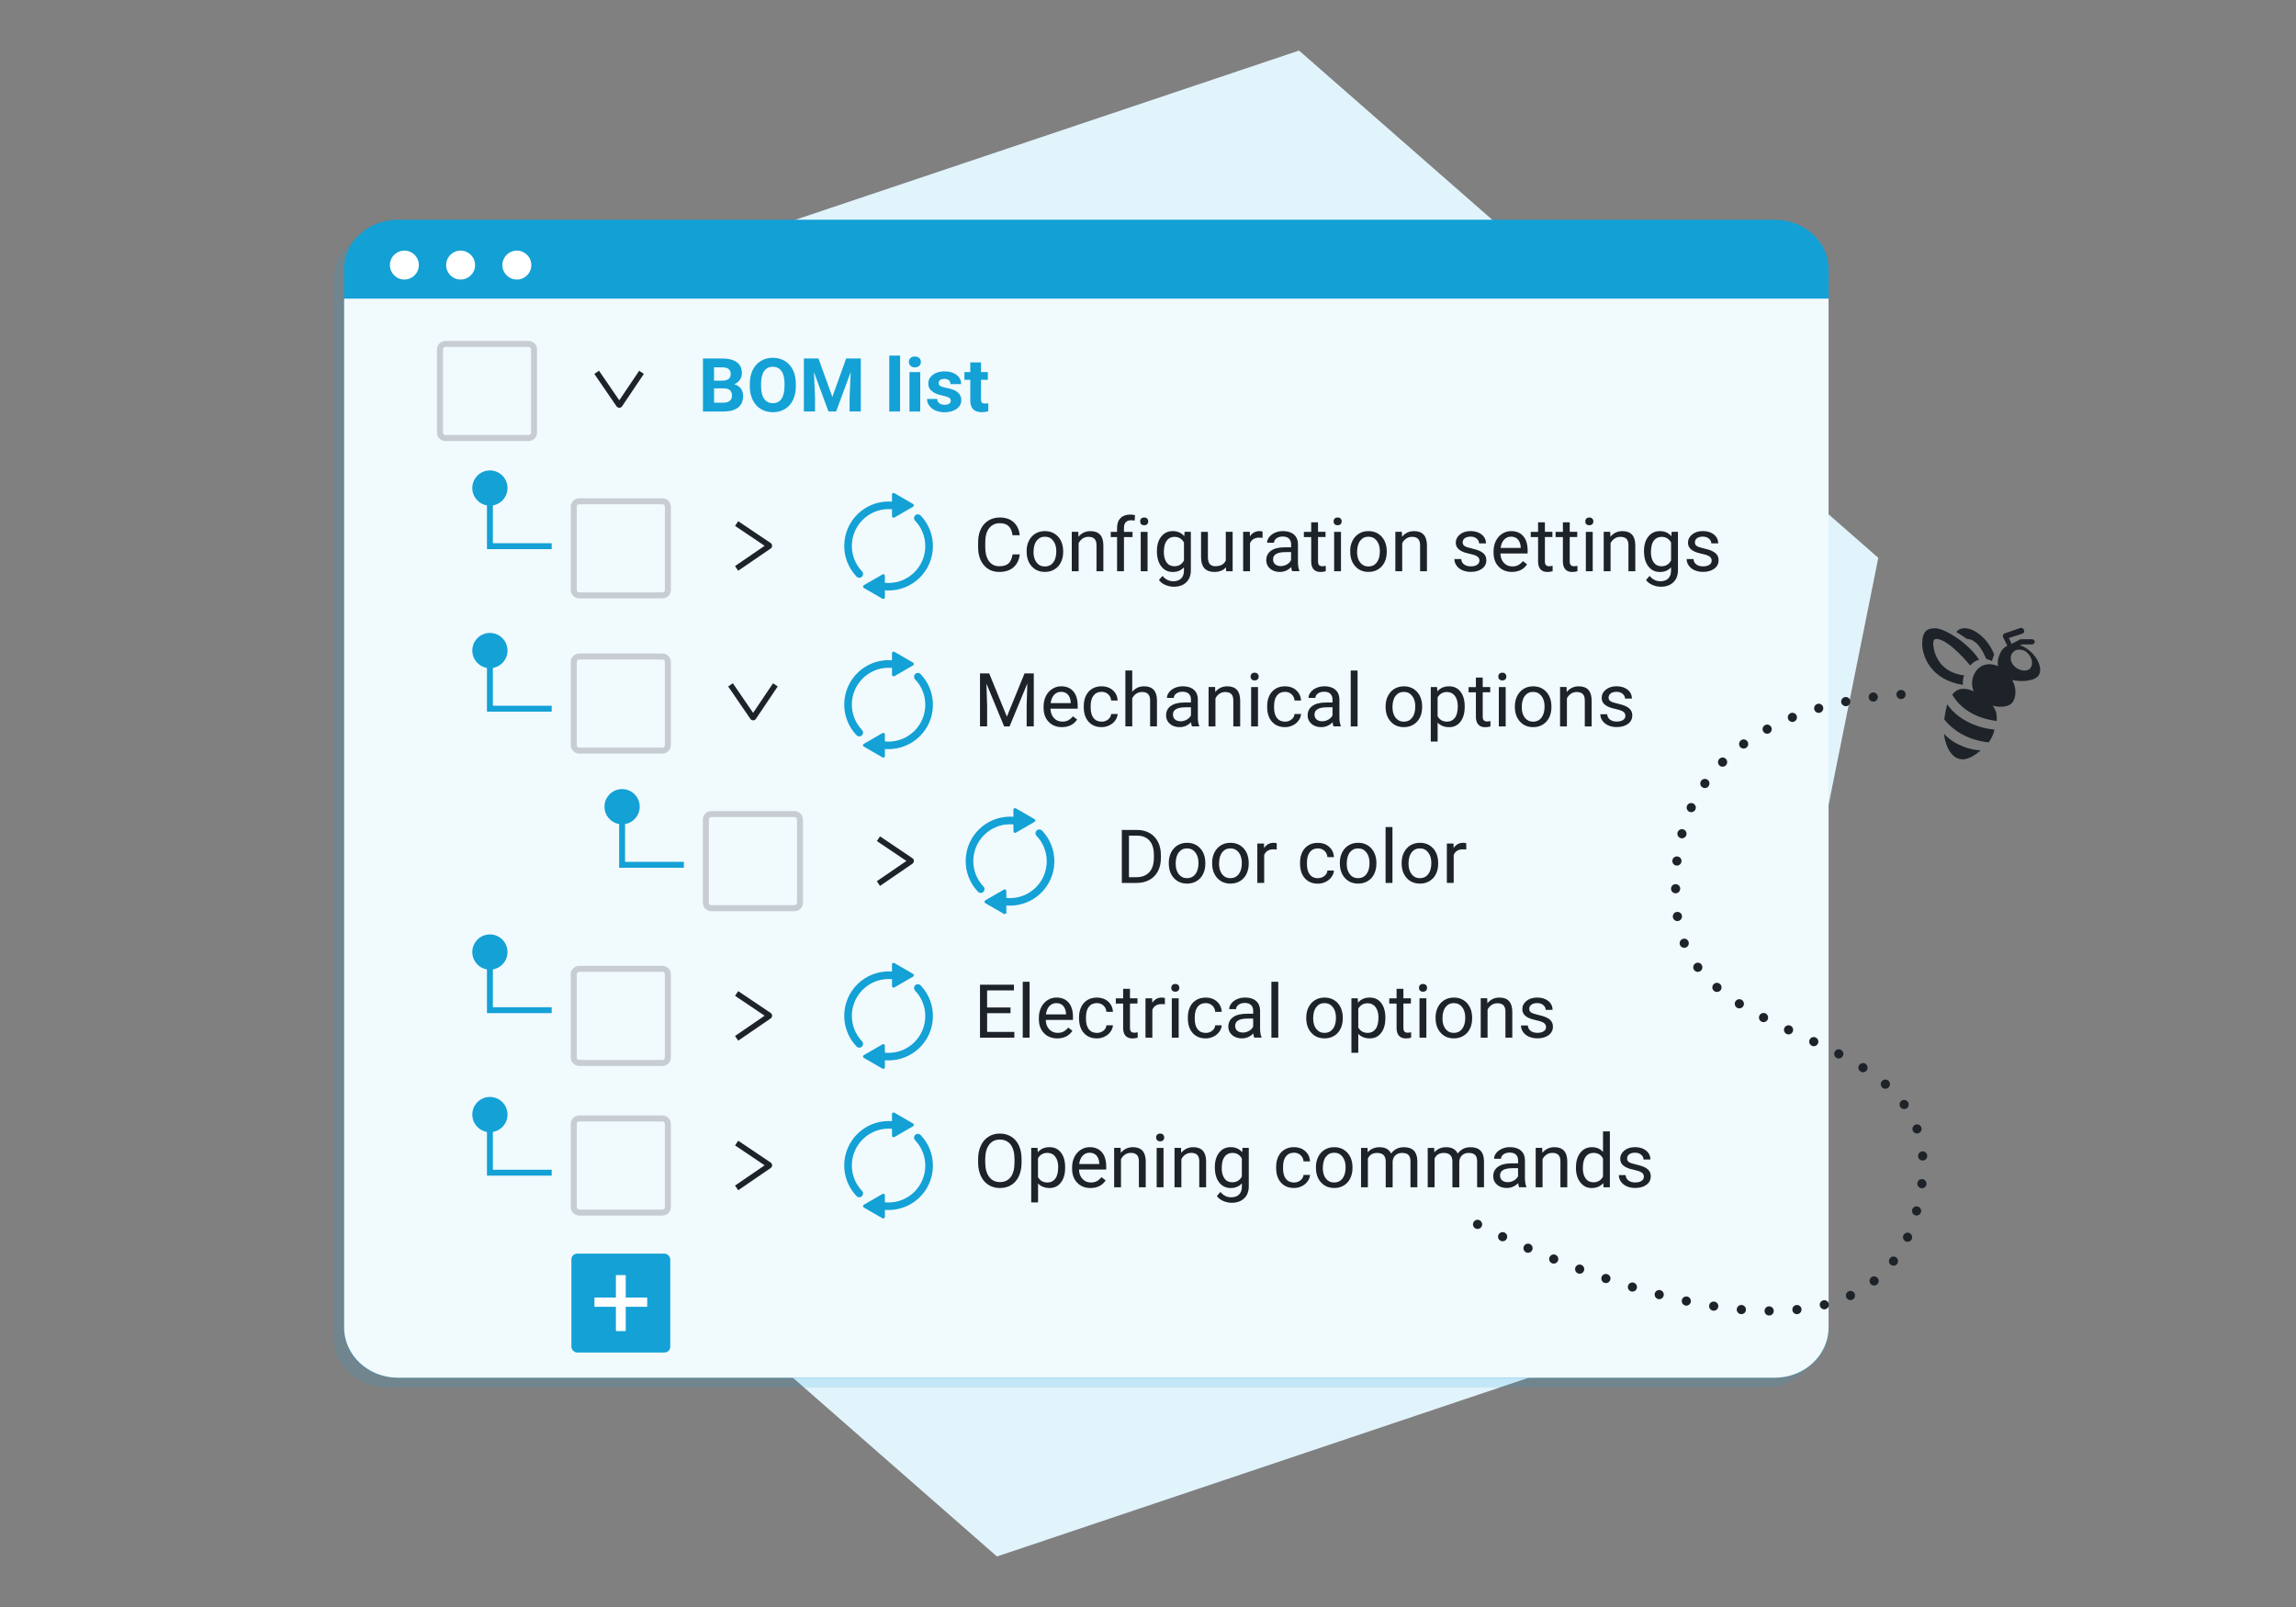 <?xml version="1.0" encoding="UTF-8"?>
<svg xmlns="http://www.w3.org/2000/svg" xmlns:xlink="http://www.w3.org/1999/xlink" width="750" height="525" version="1.1" viewBox="0 0 750 525">
  <rect x="0" y="0" width="750" height="525" fill="#808080" stroke="none"/>
  <defs>
    <style>
      .cls-1 {
        fill: none;
      }

      .cls-2 {
        fill: #f1fafd;
      }

      .cls-3 {
        fill: #c7cdd2;
      }

      .cls-4 {
        fill: #fff;
      }

      .cls-5 {
        fill: #e1f3fb;
      }

      .cls-6 {
        fill: #13a0d5;
      }

      .cls-7 {
        fill: #13a1d6;
      }

      .cls-8 {
        opacity: .15;
      }

      .cls-9 {
        fill: #1e2329;
      }

      .cls-10 {
        clip-path: url(#clippath);
      }
    </style>
    <clipPath id="clippath">
      <rect class="cls-1" x="109" y="74.9" width="484.9" height="378.31"></rect>
    </clipPath>
  </defs>
  <g>
    <g id="Layer_1">
      <g id="hexa">
        <path class="cls-5" d="M185.84,96.65L424.34,16.52l189.22,165.73-49.53,246.11-238.37,80.13-189.22-165.73,49.4-246.11Z"></path>
      </g>
      <g>
        <g>
          <g id="Group_8425" class="cls-8">
            <g id="Group_8424">
              <g class="cls-10">
                <g id="Group_8423">
                  <g id="Path_16850">
                    <path class="cls-7" d="M593.9,90.98v346.15c0,8.88-7.88,16.08-17.6,16.08H126.6c-9.72,0-17.6-7.2-17.6-16.08V90.98c0-8.88,7.88-16.08,17.6-16.08h449.7c9.72,0,17.6,7.2,17.6,16.08"></path>
                  </g>
                  <g id="Path_16851">
                    <path class="cls-7" d="M593.9,107.92v329.21c0,8.88-7.88,16.08-17.6,16.08H126.6c-9.72,0-17.6-7.2-17.6-16.08V107.92h484.9Z"></path>
                  </g>
                  <g id="Path_16852">
                    <path class="cls-7" d="M142.19,91.64c0,3.82-3.39,6.92-7.57,6.92s-7.57-3.1-7.57-6.92,3.39-6.92,7.57-6.92,7.57,3.1,7.57,6.92h0"></path>
                  </g>
                  <g id="Path_16853">
                    <path class="cls-7" d="M171.6,91.64c0,3.82-3.39,6.92-7.57,6.92s-7.57-3.1-7.57-6.92,3.39-6.92,7.57-6.92h0c4.18,0,7.57,3.1,7.57,6.92h0"></path>
                  </g>
                  <g id="Path_16854">
                    <path class="cls-7" d="M201,91.64c0,3.82-3.39,6.92-7.57,6.92s-7.57-3.1-7.57-6.92,3.39-6.92,7.57-6.92h0c4.18,0,7.57,3.1,7.57,6.92h0"></path>
                  </g>
                </g>
              </g>
            </g>
          </g>
          <g id="Path_16855">
            <path class="cls-6" d="M597.31,87.87v346.15c0,8.88-7.88,16.08-17.6,16.08H130.01c-9.72,0-17.6-7.2-17.6-16.08V87.87c0-8.88,7.88-16.08,17.6-16.08h449.7c9.72,0,17.6,7.2,17.6,16.08"></path>
          </g>
          <g id="Path_16856">
            <path class="cls-2" d="M597.31,97.55v336.13c0,9.07-7.88,16.42-17.6,16.42H130.01c-9.72,0-17.6-7.35-17.6-16.42V97.55h484.9Z"></path>
          </g>
          <g id="Path_16857">
            <path class="cls-4" d="M136.82,86.6c0,2.61-2.12,4.73-4.73,4.73s-4.73-2.12-4.73-4.73,2.12-4.73,4.73-4.73,4.73,2.12,4.73,4.73h0"></path>
          </g>
          <g id="Path_16858">
            <path class="cls-4" d="M155.19,86.6c0,2.61-2.12,4.73-4.73,4.73s-4.73-2.12-4.73-4.73,2.12-4.73,4.73-4.73h0c2.61,0,4.73,2.12,4.73,4.73h0"></path>
          </g>
          <g id="Path_16859">
            <path class="cls-4" d="M173.56,86.6c0,2.61-2.12,4.73-4.73,4.73s-4.73-2.12-4.73-4.73,2.12-4.73,4.73-4.73h0c2.61,0,4.73,2.12,4.73,4.73h0"></path>
          </g>
        </g>
        <g>
          <rect class="cls-7" x="186.65" y="409.56" width="32.29" height="32.29" rx="1.87" ry="1.87"></rect>
          <path class="cls-4" d="M204.4,423.9h7.01v3.02h-7.01v7.94h-3.21v-7.94h-7.01v-3.02h7.01v-7.33h3.21v7.33Z"></path>
          <g>
            <path class="cls-3" d="M172.68,144.08h-27.19c-1.52,0-2.75-1.23-2.75-2.75v-27.19c0-1.52,1.23-2.75,2.75-2.75h27.19c1.52,0,2.75,1.23,2.75,2.75v27.19c0,1.52-1.23,2.75-2.75,2.75ZM145.49,113.33c-.44,0-.8.36-.8.8v27.19c0,.44.36.8.8.8h27.19c.44,0,.8-.36.8-.8v-27.19c0-.44-.36-.8-.8-.8h-27.19Z"></path>
            <g>
              <path class="cls-7" d="M229.62,134.43v-17.31h6.18c2.14,0,3.77.4,4.87,1.21,1.11.8,1.66,1.98,1.66,3.54,0,.85-.22,1.6-.67,2.24-.44.65-1.06,1.12-1.85,1.42.9.22,1.62.67,2.14,1.34.52.67.78,1.5.78,2.47,0,1.66-.54,2.92-1.62,3.78-1.08.86-2.63,1.29-4.63,1.31h-6.86ZM233.25,124.37h2.69c1.83-.03,2.75-.75,2.75-2.15,0-.79-.23-1.35-.7-1.69-.46-.35-1.2-.52-2.2-.52h-2.55v4.36ZM233.25,126.89v4.67h3.12c.86,0,1.53-.2,2.01-.6s.72-.95.72-1.66c0-1.59-.84-2.39-2.51-2.41h-3.33Z"></path>
              <path class="cls-7" d="M259.97,126.17c0,1.7-.31,3.2-.92,4.48-.61,1.28-1.49,2.28-2.64,2.97-1.14.7-2.46,1.05-3.93,1.05s-2.77-.34-3.92-1.03c-1.15-.69-2.04-1.67-2.67-2.95-.63-1.28-.95-2.75-.96-4.42v-.86c0-1.7.31-3.2.94-4.5s1.51-2.29,2.66-2.98c1.14-.69,2.45-1.04,3.92-1.04s2.78.35,3.92,1.04,2.03,1.69,2.66,2.98c.63,1.3.94,2.79.94,4.49v.77ZM256.28,125.38c0-1.81-.33-3.19-.99-4.14-.66-.94-1.61-1.42-2.84-1.42s-2.16.47-2.83,1.4c-.66.93-1,2.3-1.01,4.1v.84c0,1.77.33,3.14.99,4.11.66.97,1.62,1.46,2.86,1.46s2.16-.47,2.81-1.41.99-2.31.99-4.11v-.84Z"></path>
              <path class="cls-7" d="M267.36,117.12l4.53,12.56,4.51-12.56h4.78v17.31h-3.65v-4.73l.36-8.17-4.77,12.9h-2.5l-4.75-12.89.36,8.16v4.73h-3.64v-17.31h4.75Z"></path>
              <path class="cls-7" d="M294.01,134.43h-3.52v-18.26h3.52v18.26Z"></path>
              <path class="cls-7" d="M296.88,118.24c0-.52.18-.94.53-1.27.35-.33.83-.5,1.44-.5s1.07.17,1.43.5c.36.33.53.76.53,1.27s-.18.95-.54,1.28c-.36.33-.83.5-1.42.5s-1.07-.17-1.42-.5c-.36-.33-.54-.76-.54-1.28ZM300.6,134.43h-3.52v-12.87h3.52v12.87Z"></path>
              <path class="cls-7" d="M310.59,130.88c0-.42-.21-.75-.64-.99s-1.11-.46-2.04-.65c-3.12-.64-4.68-1.94-4.68-3.9,0-1.14.48-2.09,1.45-2.86.97-.76,2.23-1.15,3.79-1.15,1.67,0,3,.38,4,1.15,1,.77,1.5,1.77,1.5,3h-3.5c0-.49-.16-.9-.48-1.22-.32-.32-.83-.48-1.52-.48-.59,0-1.05.13-1.37.39-.32.26-.49.59-.49,1,0,.38.18.69.55.92s.99.44,1.86.61,1.61.36,2.21.58c1.85.67,2.78,1.82,2.78,3.46,0,1.17-.51,2.12-1.54,2.85-1.03.73-2.35,1.09-3.98,1.09-1.1,0-2.08-.19-2.93-.58-.85-.38-1.52-.91-2.01-1.58-.49-.67-.73-1.39-.73-2.17h3.32c.03.61.26,1.08.69,1.4.43.33,1,.49,1.72.49.67,0,1.18-.12,1.52-.37.34-.25.52-.58.52-.98Z"></path>
              <path class="cls-7" d="M320.45,118.4v3.16h2.24v2.52h-2.24v6.42c0,.48.09.82.28,1.02.19.21.54.31,1.07.31.39,0,.73-.03,1.03-.08v2.6c-.69.21-1.39.31-2.12.31-2.46,0-3.71-1.22-3.76-3.65v-6.93h-1.92v-2.52h1.92v-3.16h3.5Z"></path>
            </g>
            <g>
              <path class="cls-9" d="M333.11,181.12c-.22,1.83-.91,3.24-2.07,4.24-1.16.99-2.7,1.49-4.63,1.49-2.09,0-3.76-.73-5.01-2.2-1.26-1.47-1.89-3.43-1.89-5.89v-1.66c0-1.61.29-3.02.88-4.24.59-1.22,1.42-2.16,2.49-2.81,1.07-.65,2.32-.98,3.73-.98,1.88,0,3.38.51,4.51,1.54,1.13,1.03,1.79,2.45,1.98,4.26h-2.34c-.2-1.38-.64-2.39-1.32-3.01-.67-.62-1.62-.93-2.83-.93-1.49,0-2.65.54-3.5,1.62s-1.27,2.61-1.27,4.6v1.68c0,1.88.4,3.38,1.2,4.49.8,1.11,1.92,1.67,3.36,1.67,1.29,0,2.29-.29,2.98-.86.69-.57,1.15-1.58,1.38-3h2.34Z"></path>
              <path class="cls-9" d="M335.34,180.06c0-1.26.25-2.39.76-3.4.5-1.01,1.21-1.78,2.11-2.33.9-.55,1.93-.82,3.09-.82,1.79,0,3.23.61,4.33,1.82,1.1,1.21,1.66,2.83,1.66,4.84v.15c0,1.25-.24,2.38-.73,3.37-.49.99-1.19,1.77-2.1,2.32-.91.56-1.95.83-3.13.83-1.78,0-3.22-.61-4.32-1.82-1.1-1.21-1.65-2.82-1.65-4.82v-.15ZM337.6,180.33c0,1.43.34,2.57,1.01,3.44s1.58,1.3,2.71,1.3,2.04-.44,2.72-1.31c.67-.88,1.01-2.1,1.01-3.68,0-1.41-.34-2.55-1.02-3.43-.68-.88-1.59-1.31-2.72-1.31s-2,.43-2.68,1.3c-.68.86-1.02,2.1-1.02,3.71Z"></path>
              <path class="cls-9" d="M352.22,173.75l.07,1.62c1-1.24,2.31-1.85,3.93-1.85,2.77,0,4.17,1.53,4.2,4.6v8.5h-2.24v-8.51c0-.93-.22-1.61-.65-2.06-.42-.44-1.09-.67-1.98-.67-.73,0-1.37.19-1.92.57s-.98.88-1.29,1.5v9.17h-2.24v-12.87h2.12Z"></path>
              <path class="cls-9" d="M364.9,186.62v-11.16h-2.07v-1.7h2.07v-1.32c0-1.38.38-2.45,1.13-3.2.75-.75,1.81-1.13,3.19-1.13.52,0,1.03.07,1.54.2l-.12,1.77c-.38-.07-.78-.11-1.21-.11-.73,0-1.29.21-1.69.63s-.59,1.02-.59,1.8v1.36h2.8v1.7h-2.8v11.16h-2.24Z"></path>
              <path class="cls-9" d="M372.43,170.34c0-.36.11-.66.33-.9s.55-.37.99-.37.77.12.99.37c.23.25.34.55.34.9s-.11.65-.34.89c-.23.24-.56.36-.99.36s-.77-.12-.99-.36-.33-.54-.33-.89ZM374.86,186.62h-2.24v-12.87h2.24v12.87Z"></path>
              <path class="cls-9" d="M377.91,180.08c0-2.01.47-3.6,1.42-4.79s2.2-1.78,3.76-1.78,2.85.56,3.75,1.66l.11-1.43h2.05v12.56c0,1.66-.5,2.98-1.51,3.94s-2.36,1.44-4.06,1.44c-.95,0-1.87-.2-2.78-.59-.91-.4-1.6-.94-2.07-1.63l1.16-1.32c.96,1.17,2.14,1.75,3.53,1.75,1.09,0,1.94-.3,2.55-.9.61-.6.92-1.45.92-2.54v-1.11c-.9,1.01-2.12,1.52-3.67,1.52s-2.78-.61-3.73-1.82c-.95-1.21-1.42-2.87-1.42-4.96ZM380.17,180.33c0,1.45.3,2.59.91,3.42.61.83,1.46,1.24,2.55,1.24,1.41,0,2.45-.63,3.12-1.89v-5.87c-.69-1.23-1.72-1.84-3.09-1.84-1.09,0-1.94.42-2.56,1.25-.61.83-.92,2.06-.92,3.7Z"></path>
              <path class="cls-9" d="M400.48,185.34c-.87,1.01-2.15,1.51-3.84,1.51-1.4,0-2.46-.4-3.2-1.19-.73-.8-1.1-1.98-1.11-3.54v-8.37h2.24v8.31c0,1.95.81,2.92,2.42,2.92,1.71,0,2.85-.63,3.42-1.88v-9.36h2.24v12.87h-2.13l-.05-1.27Z"></path>
              <path class="cls-9" d="M412.41,175.72c-.34-.06-.71-.08-1.1-.08-1.47,0-2.47.61-2.99,1.84v9.13h-2.24v-12.87h2.18l.04,1.49c.74-1.15,1.78-1.72,3.13-1.72.44,0,.77.06.99.17v2.05Z"></path>
              <path class="cls-9" d="M422.09,186.62c-.13-.25-.23-.71-.31-1.36-1.04,1.06-2.29,1.59-3.73,1.59-1.29,0-2.36-.36-3.18-1.08-.83-.72-1.24-1.63-1.24-2.73,0-1.34.52-2.38,1.56-3.12,1.04-.74,2.5-1.11,4.38-1.11h2.18v-1.01c0-.77-.23-1.38-.7-1.84-.47-.46-1.16-.68-2.07-.68-.8,0-1.47.2-2.01.59-.54.4-.81.88-.81,1.44h-2.26c0-.64.23-1.26.7-1.86s1.1-1.07,1.89-1.42c.79-.35,1.67-.52,2.62-.52,1.51,0,2.7.37,3.55,1.11.86.74,1.3,1.76,1.33,3.06v5.92c0,1.18.15,2.12.46,2.82v.19h-2.35ZM418.36,184.94c.7,0,1.37-.18,2-.54.63-.36,1.09-.82,1.37-1.39v-2.64h-1.76c-2.75,0-4.12.79-4.12,2.37,0,.69.23,1.23.7,1.62.47.39,1.07.58,1.81.58Z"></path>
              <path class="cls-9" d="M430.54,170.63v3.12h2.45v1.7h-2.45v7.99c0,.52.11.9.33,1.16s.59.39,1.12.39c.26,0,.62-.05,1.07-.14v1.77c-.59.16-1.16.24-1.72.24-1,0-1.76-.3-2.27-.89-.51-.59-.76-1.44-.76-2.53v-7.98h-2.39v-1.7h2.39v-3.12h2.24Z"></path>
              <path class="cls-9" d="M435.62,170.34c0-.36.11-.66.33-.9.22-.25.55-.37.99-.37s.77.12.99.37c.23.25.34.55.34.9s-.11.65-.34.89c-.23.24-.56.36-.99.36s-.77-.12-.99-.36c-.22-.24-.33-.54-.33-.89ZM438.04,186.62h-2.24v-12.87h2.24v12.87Z"></path>
              <path class="cls-9" d="M441.04,180.06c0-1.26.25-2.39.76-3.4.5-1.01,1.21-1.78,2.11-2.33.9-.55,1.93-.82,3.09-.82,1.79,0,3.23.61,4.33,1.82,1.1,1.21,1.66,2.83,1.66,4.84v.15c0,1.25-.25,2.38-.73,3.37-.49.99-1.19,1.77-2.1,2.32-.91.56-1.95.83-3.13.83-1.78,0-3.22-.61-4.32-1.82-1.1-1.21-1.65-2.82-1.65-4.82v-.15ZM443.29,180.33c0,1.43.34,2.57,1.01,3.44.67.86,1.58,1.3,2.71,1.3s2.04-.44,2.72-1.31c.67-.88,1.01-2.1,1.01-3.68,0-1.41-.34-2.55-1.02-3.43-.68-.88-1.59-1.31-2.72-1.31s-2,.43-2.68,1.3c-.68.86-1.02,2.1-1.02,3.71Z"></path>
              <path class="cls-9" d="M457.92,173.75l.07,1.62c1-1.24,2.31-1.85,3.93-1.85,2.77,0,4.17,1.53,4.2,4.6v8.5h-2.24v-8.51c0-.93-.22-1.61-.65-2.06s-1.08-.67-1.98-.67c-.73,0-1.37.19-1.92.57s-.98.88-1.29,1.5v9.17h-2.24v-12.87h2.12Z"></path>
              <path class="cls-9" d="M483.28,183.2c0-.59-.23-1.06-.69-1.39-.46-.33-1.25-.61-2.39-.85s-2.04-.52-2.7-.86-1.16-.73-1.48-1.19c-.32-.46-.48-1.01-.48-1.64,0-1.05.46-1.95,1.36-2.68.91-.73,2.07-1.09,3.49-1.09,1.49,0,2.69.38,3.62,1.13.92.75,1.39,1.72,1.39,2.89h-2.25c0-.6-.26-1.12-.78-1.56s-1.18-.65-1.97-.65-1.46.17-1.92.52c-.46.35-.69.8-.69,1.37,0,.53.21.93.64,1.2s1.2.53,2.32.77c1.12.25,2.03.54,2.72.88s1.21.75,1.55,1.23c.33.48.5,1.06.5,1.75,0,1.15-.47,2.07-1.41,2.76-.94.69-2.15,1.04-3.65,1.04-1.05,0-1.98-.18-2.79-.55-.81-.36-1.44-.87-1.9-1.53-.46-.65-.69-1.36-.69-2.12h2.24c.04.74.34,1.32.9,1.75.56.43,1.3.65,2.23.65.85,0,1.53-.17,2.04-.51s.77-.79.77-1.35Z"></path>
              <path class="cls-9" d="M493.89,186.85c-1.78,0-3.22-.57-4.34-1.72-1.12-1.15-1.67-2.68-1.67-4.6v-.4c0-1.28.25-2.42.75-3.42.5-1,1.19-1.79,2.08-2.35.89-.57,1.86-.85,2.9-.85,1.71,0,3.03.55,3.98,1.65.95,1.1,1.42,2.68,1.42,4.73v.92h-8.89c.03,1.27.41,2.29,1.13,3.07.72.78,1.64,1.17,2.76,1.17.79,0,1.46-.16,2.01-.48.55-.32,1.03-.74,1.44-1.26l1.37,1.05c-1.1,1.66-2.75,2.48-4.95,2.48ZM493.61,175.32c-.9,0-1.66.32-2.28.97-.61.65-.99,1.55-1.14,2.72h6.57v-.17c-.07-1.12-.37-1.98-.92-2.6-.55-.61-1.29-.92-2.23-.92Z"></path>
              <path class="cls-9" d="M504.65,170.63v3.12h2.45v1.7h-2.45v7.99c0,.52.11.9.33,1.16.22.26.59.39,1.12.39.26,0,.61-.05,1.07-.14v1.77c-.59.16-1.16.24-1.72.24-1,0-1.76-.3-2.27-.89-.51-.59-.76-1.44-.76-2.53v-7.98h-2.39v-1.7h2.39v-3.12h2.24Z"></path>
              <path class="cls-9" d="M512.76,170.63v3.12h2.45v1.7h-2.45v7.99c0,.52.11.9.33,1.16s.59.39,1.12.39c.26,0,.61-.05,1.07-.14v1.77c-.59.16-1.16.24-1.72.24-1,0-1.76-.3-2.27-.89-.51-.59-.76-1.44-.76-2.53v-7.98h-2.39v-1.7h2.39v-3.12h2.24Z"></path>
              <path class="cls-9" d="M517.84,170.34c0-.36.11-.66.33-.9.22-.25.55-.37.99-.37s.77.12.99.37.34.55.34.9-.11.65-.34.89-.56.36-.99.36-.77-.12-.99-.36c-.22-.24-.33-.54-.33-.89ZM520.27,186.62h-2.24v-12.87h2.24v12.87Z"></path>
              <path class="cls-9" d="M525.98,173.75l.07,1.62c1-1.24,2.31-1.85,3.93-1.85,2.77,0,4.17,1.53,4.2,4.6v8.5h-2.24v-8.51c0-.93-.22-1.61-.65-2.06-.42-.44-1.09-.67-1.98-.67-.73,0-1.37.19-1.92.57s-.98.88-1.29,1.5v9.17h-2.24v-12.87h2.12Z"></path>
              <path class="cls-9" d="M537.02,180.08c0-2.01.47-3.6,1.42-4.79.95-1.19,2.2-1.78,3.76-1.78s2.85.56,3.75,1.66l.11-1.43h2.05v12.56c0,1.66-.5,2.98-1.51,3.94-1.01.96-2.36,1.44-4.06,1.44-.95,0-1.87-.2-2.78-.59s-1.6-.94-2.07-1.63l1.16-1.32c.96,1.17,2.14,1.75,3.53,1.75,1.09,0,1.94-.3,2.55-.9.61-.6.92-1.45.92-2.54v-1.11c-.9,1.01-2.12,1.52-3.67,1.52s-2.78-.61-3.73-1.82c-.95-1.21-1.42-2.87-1.42-4.96ZM539.28,180.33c0,1.45.3,2.59.91,3.42.61.83,1.46,1.24,2.55,1.24,1.42,0,2.45-.63,3.12-1.89v-5.87c-.69-1.23-1.72-1.84-3.09-1.84-1.09,0-1.94.42-2.56,1.25-.61.83-.92,2.06-.92,3.7Z"></path>
              <path class="cls-9" d="M559.13,183.2c0-.59-.23-1.06-.69-1.39-.46-.33-1.25-.61-2.39-.85-1.13-.24-2.04-.52-2.7-.86-.67-.33-1.16-.73-1.48-1.19-.32-.46-.48-1.01-.48-1.64,0-1.05.46-1.95,1.37-2.68.91-.73,2.07-1.09,3.49-1.09,1.49,0,2.69.38,3.62,1.13.92.75,1.39,1.72,1.39,2.89h-2.25c0-.6-.26-1.12-.78-1.56-.52-.44-1.18-.65-1.97-.65s-1.46.17-1.92.52c-.46.35-.69.8-.69,1.37,0,.53.21.93.64,1.2.43.27,1.2.53,2.32.77,1.12.25,2.03.54,2.72.88s1.21.75,1.55,1.23c.33.48.5,1.06.5,1.75,0,1.15-.47,2.07-1.41,2.76-.94.69-2.15,1.04-3.65,1.04-1.05,0-1.98-.18-2.79-.55-.81-.36-1.44-.87-1.9-1.53-.46-.65-.68-1.36-.68-2.12h2.24c.04.74.34,1.32.9,1.75s1.3.65,2.23.65c.85,0,1.53-.17,2.04-.51.51-.34.77-.79.77-1.35Z"></path>
            </g>
            <path class="cls-9" d="M202.29,133.21c-.36,0-.7-.18-.9-.47l-7.25-10.59,1.53-1.04,6.62,9.67,6.5-9.66,1.53,1.03-7.12,10.59c-.2.3-.54.48-.9.48h0ZM201.67,131.69s0,0,0,0h0Z"></path>
            <path class="cls-3" d="M216.39,195.49h-27.19c-1.52,0-2.75-1.23-2.75-2.75v-27.19c0-1.52,1.23-2.75,2.75-2.75h27.19c1.52,0,2.75,1.23,2.75,2.75v27.19c0,1.52-1.23,2.75-2.75,2.75ZM189.2,164.74c-.44,0-.8.36-.8.8v27.19c0,.44.36.8.8.8h27.19c.44,0,.8-.36.8-.8v-27.19c0-.44-.36-.8-.8-.8h-27.19Z"></path>
            <path class="cls-9" d="M241.14,186.46l-1.04-1.53,9.67-6.62-9.66-6.5,1.03-1.53,10.59,7.12c.3.2.48.54.48.9,0,.36-.18.7-.48.91l-10.59,7.24Z"></path>
            <g>
              <path class="cls-9" d="M323.13,220l5.77,14.13,5.77-14.13h3.02v17.31h-2.33v-6.74l.22-7.28-5.8,14.02h-1.78l-5.78-13.98.23,7.24v6.74h-2.33v-17.31h3.01Z"></path>
              <path class="cls-9" d="M346.9,237.55c-1.78,0-3.23-.57-4.34-1.72-1.12-1.15-1.67-2.68-1.67-4.6v-.4c0-1.28.25-2.42.75-3.42s1.19-1.79,2.09-2.35c.89-.57,1.86-.85,2.9-.85,1.71,0,3.03.55,3.98,1.65.95,1.1,1.42,2.68,1.42,4.73v.92h-8.89c.03,1.27.41,2.29,1.13,3.07.72.78,1.64,1.17,2.76,1.17.79,0,1.46-.16,2.01-.48s1.03-.74,1.44-1.26l1.37,1.05c-1.1,1.66-2.75,2.48-4.95,2.48ZM346.62,226.02c-.91,0-1.67.32-2.28.97-.61.65-.99,1.55-1.14,2.72h6.57v-.17c-.06-1.12-.37-1.98-.92-2.6-.55-.61-1.29-.92-2.23-.92Z"></path>
              <path class="cls-9" d="M359.87,235.76c.8,0,1.5-.24,2.1-.71s.93-1.07.99-1.78h2.12c-.04.74-.3,1.44-.78,2.1-.48.67-1.11,1.2-1.91,1.59-.8.4-1.64.59-2.53.59-1.79,0-3.21-.58-4.26-1.75-1.05-1.17-1.58-2.77-1.58-4.8v-.37c0-1.25.23-2.37.7-3.34s1.14-1.73,2.02-2.27c.88-.54,1.91-.81,3.11-.81,1.47,0,2.69.43,3.67,1.3.97.86,1.49,1.99,1.56,3.36h-2.12c-.06-.83-.39-1.52-.96-2.05-.58-.53-1.29-.8-2.14-.8-1.14,0-2.02.4-2.65,1.21-.63.8-.94,1.97-.94,3.49v.42c0,1.48.31,2.62.93,3.42.62.8,1.51,1.2,2.67,1.2Z"></path>
              <path class="cls-9" d="M369.85,226.01c.99-1.2,2.29-1.8,3.88-1.8,2.77,0,4.17,1.53,4.2,4.6v8.5h-2.24v-8.51c0-.93-.22-1.61-.65-2.06-.42-.44-1.09-.67-1.98-.67-.73,0-1.37.19-1.92.57s-.98.88-1.29,1.5v9.17h-2.24v-18.26h2.24v6.96Z"></path>
              <path class="cls-9" d="M389.38,237.32c-.13-.25-.24-.71-.32-1.36-1.04,1.06-2.29,1.59-3.73,1.59-1.29,0-2.35-.36-3.18-1.08-.83-.72-1.24-1.63-1.24-2.73,0-1.34.52-2.38,1.56-3.12s2.5-1.11,4.38-1.11h2.18v-1.01c0-.77-.24-1.38-.7-1.84-.47-.46-1.16-.68-2.07-.68-.8,0-1.47.2-2.01.59-.54.4-.81.88-.81,1.44h-2.25c0-.64.23-1.26.7-1.86s1.09-1.07,1.89-1.42c.8-.35,1.67-.52,2.62-.52,1.51,0,2.7.37,3.55,1.11.86.74,1.3,1.76,1.33,3.06v5.92c0,1.18.15,2.12.46,2.82v.19h-2.35ZM385.66,235.64c.7,0,1.37-.18,2-.54.63-.36,1.09-.82,1.37-1.39v-2.64h-1.76c-2.75,0-4.12.79-4.12,2.37,0,.69.23,1.23.7,1.62.47.39,1.07.58,1.81.58Z"></path>
              <path class="cls-9" d="M396.91,224.45l.07,1.62c1-1.24,2.31-1.85,3.93-1.85,2.77,0,4.17,1.53,4.2,4.6v8.5h-2.24v-8.51c0-.93-.22-1.61-.65-2.06-.42-.44-1.08-.67-1.98-.67-.73,0-1.37.19-1.92.57-.55.38-.98.88-1.29,1.5v9.17h-2.24v-12.87h2.12Z"></path>
              <path class="cls-9" d="M408.51,221.04c0-.36.11-.66.33-.9.22-.25.55-.37.99-.37s.77.12.99.37.34.55.34.9-.11.65-.34.89-.56.36-.99.36-.77-.12-.99-.36c-.22-.24-.33-.54-.33-.89ZM410.93,237.32h-2.24v-12.87h2.24v12.87Z"></path>
              <path class="cls-9" d="M419.78,235.76c.8,0,1.5-.24,2.1-.71.6-.48.93-1.07.99-1.78h2.12c-.04.74-.3,1.44-.78,2.1-.48.67-1.11,1.2-1.91,1.59-.8.4-1.64.59-2.53.59-1.79,0-3.21-.58-4.26-1.75-1.05-1.17-1.58-2.77-1.58-4.8v-.37c0-1.25.23-2.37.7-3.34s1.14-1.73,2.02-2.27,1.91-.81,3.11-.81c1.47,0,2.69.43,3.67,1.3.97.86,1.49,1.99,1.56,3.36h-2.12c-.06-.83-.39-1.52-.96-2.05-.58-.53-1.29-.8-2.14-.8-1.14,0-2.02.4-2.65,1.21-.63.8-.94,1.97-.94,3.49v.42c0,1.48.31,2.62.93,3.42.62.8,1.51,1.2,2.67,1.2Z"></path>
              <path class="cls-9" d="M435.62,237.32c-.13-.25-.24-.71-.32-1.36-1.04,1.06-2.29,1.59-3.73,1.59-1.29,0-2.35-.36-3.18-1.08-.83-.72-1.24-1.63-1.24-2.73,0-1.34.52-2.38,1.56-3.12,1.04-.74,2.5-1.11,4.38-1.11h2.18v-1.01c0-.77-.24-1.38-.7-1.84-.47-.46-1.16-.68-2.07-.68-.8,0-1.47.2-2.01.59-.54.4-.81.88-.81,1.44h-2.25c0-.64.23-1.26.7-1.86s1.09-1.07,1.89-1.42c.8-.35,1.67-.52,2.62-.52,1.51,0,2.7.37,3.55,1.11s1.3,1.76,1.33,3.06v5.92c0,1.18.15,2.12.46,2.82v.19h-2.35ZM431.9,235.64c.7,0,1.37-.18,2-.54.63-.36,1.09-.82,1.37-1.39v-2.64h-1.76c-2.75,0-4.12.79-4.12,2.37,0,.69.23,1.23.7,1.62.47.39,1.07.58,1.81.58Z"></path>
              <path class="cls-9" d="M443.46,237.32h-2.24v-18.26h2.24v18.26Z"></path>
              <path class="cls-9" d="M452.61,230.77c0-1.26.25-2.39.76-3.4.51-1.01,1.21-1.78,2.11-2.33.9-.55,1.93-.82,3.09-.82,1.79,0,3.23.61,4.33,1.82s1.65,2.83,1.65,4.84v.15c0,1.25-.24,2.38-.73,3.37-.49.99-1.19,1.77-2.1,2.32-.91.56-1.96.83-3.13.83-1.78,0-3.22-.61-4.32-1.82-1.1-1.21-1.66-2.82-1.66-4.82v-.15ZM454.86,231.03c0,1.43.34,2.57,1.01,3.44.68.86,1.58,1.3,2.71,1.3s2.04-.44,2.72-1.31c.67-.88,1.01-2.1,1.01-3.68,0-1.41-.34-2.55-1.03-3.43-.68-.88-1.59-1.31-2.72-1.31s-2,.43-2.68,1.3c-.68.86-1.02,2.1-1.02,3.71Z"></path>
              <path class="cls-9" d="M478.45,231.03c0,1.96-.46,3.54-1.37,4.73s-2.15,1.8-3.71,1.8-2.85-.5-3.76-1.49v6.19h-2.24v-17.81h2.05l.11,1.43c.91-1.11,2.18-1.66,3.81-1.66s2.82.58,3.74,1.75c.92,1.17,1.38,2.79,1.38,4.86v.2ZM476.2,230.78c0-1.45-.32-2.6-.95-3.44s-1.5-1.26-2.59-1.26c-1.36,0-2.38.59-3.06,1.77v6.15c.67,1.17,1.7,1.76,3.08,1.76,1.08,0,1.93-.42,2.56-1.25s.95-2.08.95-3.73Z"></path>
              <path class="cls-9" d="M484.34,221.34v3.12h2.45v1.7h-2.45v7.99c0,.52.11.9.33,1.16s.59.39,1.12.39c.26,0,.61-.05,1.07-.14v1.77c-.59.16-1.16.24-1.72.24-1,0-1.76-.3-2.27-.89-.51-.59-.76-1.44-.76-2.53v-7.98h-2.39v-1.7h2.39v-3.12h2.24Z"></path>
              <path class="cls-9" d="M489.42,221.04c0-.36.11-.66.33-.9.22-.25.55-.37.99-.37s.77.12.99.37.34.55.34.9-.11.65-.34.89-.56.36-.99.36-.77-.12-.99-.36c-.22-.24-.33-.54-.33-.89ZM491.84,237.32h-2.24v-12.87h2.24v12.87Z"></path>
              <path class="cls-9" d="M494.84,230.77c0-1.26.25-2.39.76-3.4.51-1.01,1.21-1.78,2.11-2.33.9-.55,1.93-.82,3.09-.82,1.79,0,3.23.61,4.33,1.82s1.65,2.83,1.65,4.84v.15c0,1.25-.24,2.38-.73,3.37-.49.99-1.19,1.77-2.1,2.32-.91.56-1.96.83-3.13.83-1.78,0-3.22-.61-4.32-1.82-1.1-1.21-1.66-2.82-1.66-4.82v-.15ZM497.09,231.03c0,1.43.34,2.57,1.01,3.44.68.86,1.58,1.3,2.71,1.3s2.04-.44,2.72-1.31c.67-.88,1.01-2.1,1.01-3.68,0-1.41-.34-2.55-1.03-3.43-.68-.88-1.59-1.31-2.72-1.31s-2,.43-2.68,1.3c-.68.86-1.02,2.1-1.02,3.71Z"></path>
              <path class="cls-9" d="M511.72,224.45l.07,1.62c1-1.24,2.31-1.85,3.93-1.85,2.77,0,4.17,1.53,4.2,4.6v8.5h-2.24v-8.51c0-.93-.22-1.61-.65-2.06-.42-.44-1.08-.67-1.98-.67-.73,0-1.37.19-1.92.57-.55.38-.98.88-1.29,1.5v9.17h-2.24v-12.87h2.12Z"></path>
              <path class="cls-9" d="M530.94,233.9c0-.59-.23-1.06-.69-1.39-.46-.33-1.25-.61-2.39-.85-1.13-.24-2.04-.52-2.7-.86-.67-.33-1.16-.73-1.48-1.19-.32-.46-.48-1.01-.48-1.64,0-1.05.46-1.95,1.37-2.68.91-.73,2.07-1.09,3.49-1.09,1.49,0,2.69.38,3.62,1.13.92.75,1.39,1.72,1.39,2.89h-2.25c0-.6-.26-1.12-.78-1.56-.52-.44-1.18-.65-1.97-.65s-1.46.17-1.92.52c-.46.35-.69.8-.69,1.37,0,.53.21.93.64,1.2.43.27,1.2.53,2.32.77,1.12.25,2.03.54,2.72.88s1.21.75,1.55,1.23c.33.48.5,1.06.5,1.75,0,1.15-.47,2.07-1.41,2.76-.94.69-2.15,1.04-3.65,1.04-1.05,0-1.98-.18-2.79-.55-.81-.36-1.44-.87-1.9-1.53-.46-.65-.68-1.36-.68-2.12h2.24c.04.74.34,1.32.9,1.75s1.3.65,2.23.65c.85,0,1.53-.17,2.04-.51.51-.34.77-.79.77-1.35Z"></path>
            </g>
            <path class="cls-9" d="M287.46,289.42l-1.04-1.53,9.67-6.62-9.66-6.5,1.03-1.53,10.58,7.12c.3.2.48.54.48.91,0,.36-.18.7-.48.91l-10.58,7.24ZM297,280.65s0,0,0,0h0Z"></path>
            <g>
              <path class="cls-9" d="M366.45,288.45v-17.31h4.98c1.54,0,2.89.33,4.07,1,1.18.67,2.09,1.61,2.73,2.84.64,1.23.97,2.64.98,4.23v1.11c0,1.63-.32,3.06-.96,4.29s-1.56,2.17-2.75,2.83c-1.19.66-2.58,1-4.17,1.01h-4.89ZM368.78,273v13.58h2.45c1.79,0,3.19-.55,4.19-1.64,1-1.09,1.5-2.65,1.5-4.68v-1.01c0-1.97-.47-3.5-1.41-4.59-.94-1.09-2.28-1.64-4.01-1.66h-2.72Z"></path>
              <path class="cls-9" d="M381.79,281.89c0-1.26.25-2.39.76-3.4.51-1.01,1.21-1.78,2.11-2.33.9-.55,1.93-.82,3.09-.82,1.79,0,3.23.61,4.33,1.82s1.65,2.83,1.65,4.84v.15c0,1.25-.24,2.38-.73,3.37-.49,1-1.19,1.77-2.1,2.32-.91.56-1.96.83-3.13.83-1.78,0-3.22-.61-4.32-1.82-1.1-1.21-1.66-2.82-1.66-4.81v-.15ZM384.04,282.16c0,1.43.34,2.57,1.01,3.44.68.86,1.58,1.3,2.71,1.3s2.04-.44,2.72-1.31c.67-.88,1.01-2.1,1.01-3.68,0-1.41-.34-2.55-1.03-3.43-.68-.88-1.59-1.31-2.72-1.31s-2,.43-2.68,1.29c-.68.87-1.02,2.1-1.02,3.71Z"></path>
              <path class="cls-9" d="M395.95,281.89c0-1.26.25-2.39.76-3.4s1.21-1.78,2.11-2.33c.9-.55,1.93-.82,3.09-.82,1.79,0,3.23.61,4.33,1.82s1.66,2.83,1.66,4.84v.15c0,1.25-.25,2.38-.73,3.37-.49,1-1.19,1.77-2.1,2.32-.91.56-1.96.83-3.13.83-1.78,0-3.22-.61-4.32-1.82-1.1-1.21-1.66-2.82-1.66-4.81v-.15ZM398.2,282.16c0,1.43.34,2.57,1.01,3.44s1.58,1.3,2.71,1.3,2.04-.44,2.72-1.31c.67-.88,1.01-2.1,1.01-3.68,0-1.41-.34-2.55-1.02-3.43-.68-.88-1.59-1.31-2.72-1.31s-2,.43-2.68,1.29c-.68.87-1.02,2.1-1.02,3.71Z"></path>
              <path class="cls-9" d="M417.05,277.55c-.34-.06-.71-.08-1.1-.08-1.47,0-2.47.61-3,1.84v9.13h-2.24v-12.87h2.18l.04,1.49c.74-1.15,1.78-1.72,3.13-1.72.44,0,.77.06.99.17v2.05Z"></path>
              <path class="cls-9" d="M430.52,286.89c.8,0,1.5-.24,2.1-.71.6-.47.93-1.07.99-1.78h2.12c-.04.74-.3,1.44-.78,2.1-.48.67-1.11,1.2-1.91,1.59-.8.4-1.64.6-2.53.6-1.79,0-3.21-.58-4.26-1.75-1.05-1.17-1.58-2.77-1.58-4.8v-.37c0-1.25.23-2.37.7-3.34s1.14-1.73,2.02-2.27c.88-.54,1.91-.81,3.11-.81,1.47,0,2.69.43,3.67,1.3.97.86,1.49,1.99,1.56,3.37h-2.12c-.06-.83-.39-1.52-.96-2.05-.58-.53-1.29-.8-2.14-.8-1.14,0-2.02.4-2.65,1.21-.63.8-.94,1.97-.94,3.49v.42c0,1.48.31,2.62.93,3.42.62.8,1.51,1.2,2.67,1.2Z"></path>
              <path class="cls-9" d="M437.66,281.89c0-1.26.25-2.39.76-3.4s1.21-1.78,2.11-2.33c.9-.55,1.93-.82,3.09-.82,1.79,0,3.23.61,4.33,1.82s1.66,2.83,1.66,4.84v.15c0,1.25-.25,2.38-.73,3.37-.49,1-1.19,1.77-2.1,2.32-.91.56-1.96.83-3.13.83-1.78,0-3.22-.61-4.32-1.82-1.1-1.21-1.66-2.82-1.66-4.81v-.15ZM439.91,282.16c0,1.43.34,2.57,1.01,3.44s1.58,1.3,2.71,1.3,2.04-.44,2.72-1.31c.67-.88,1.01-2.1,1.01-3.68,0-1.41-.34-2.55-1.02-3.43-.68-.88-1.59-1.31-2.72-1.31s-2,.43-2.68,1.29c-.68.87-1.02,2.1-1.02,3.71Z"></path>
              <path class="cls-9" d="M454.85,288.45h-2.24v-18.26h2.24v18.26Z"></path>
              <path class="cls-9" d="M457.85,281.89c0-1.26.25-2.39.76-3.4.51-1.01,1.21-1.78,2.11-2.33.9-.55,1.93-.82,3.09-.82,1.79,0,3.23.61,4.33,1.82s1.65,2.83,1.65,4.84v.15c0,1.25-.24,2.38-.73,3.37-.49,1-1.19,1.77-2.1,2.32-.91.56-1.96.83-3.13.83-1.78,0-3.22-.61-4.32-1.82-1.1-1.21-1.66-2.82-1.66-4.81v-.15ZM460.1,282.16c0,1.43.34,2.57,1.01,3.44.68.86,1.58,1.3,2.71,1.3s2.04-.44,2.72-1.31c.67-.88,1.01-2.1,1.01-3.68,0-1.41-.34-2.55-1.03-3.43-.68-.88-1.59-1.31-2.72-1.31s-2,.43-2.68,1.29c-.68.87-1.02,2.1-1.02,3.71Z"></path>
              <path class="cls-9" d="M478.95,277.55c-.34-.06-.71-.08-1.1-.08-1.47,0-2.47.61-2.99,1.84v9.13h-2.24v-12.87h2.18l.04,1.49c.74-1.15,1.78-1.72,3.13-1.72.44,0,.77.06.99.17v2.05Z"></path>
            </g>
            <path class="cls-3" d="M216.39,246.19h-27.19c-1.52,0-2.75-1.23-2.75-2.75v-27.19c0-1.52,1.23-2.75,2.75-2.75h27.19c1.52,0,2.75,1.23,2.75,2.75v27.19c0,1.52-1.23,2.75-2.75,2.75ZM189.2,215.45c-.44,0-.8.36-.8.8v27.19c0,.44.36.8.8.8h27.19c.44,0,.8-.36.8-.8v-27.19c0-.44-.36-.8-.8-.8h-27.19Z"></path>
            <path class="cls-3" d="M259.54,297.68h-27.19c-1.52,0-2.75-1.24-2.75-2.75v-27.19c0-1.52,1.23-2.75,2.75-2.75h27.19c1.52,0,2.75,1.24,2.75,2.75v27.19c0,1.52-1.23,2.75-2.75,2.75ZM232.35,266.93c-.44,0-.8.36-.8.8v27.19c0,.44.36.8.8.8h27.19c.44,0,.8-.36.8-.8v-27.19c0-.44-.36-.8-.8-.8h-27.19Z"></path>
            <path class="cls-9" d="M246,235.32c-.36,0-.7-.18-.9-.48l-7.24-10.58,1.53-1.04,6.62,9.67,6.5-9.66,1.53,1.03-7.12,10.59c-.2.3-.51.51-.91.48ZM246.62,233.8h0s0,0,0,0Z"></path>
            <path class="cls-9" d="M241.14,339.98l-1.04-1.53,9.67-6.62-9.66-6.5,1.03-1.53,10.59,7.12c.3.2.48.54.48.9,0,.36-.18.7-.48.91l-10.59,7.25Z"></path>
            <g>
              <path class="cls-9" d="M330.1,331h-7.65v6.13h8.89v1.87h-11.22v-17.31h11.09v1.87h-8.77v5.58h7.65v1.87Z"></path>
              <path class="cls-9" d="M336.32,339h-2.24v-18.26h2.24v18.26Z"></path>
              <path class="cls-9" d="M345.36,339.24c-1.78,0-3.23-.57-4.34-1.72-1.12-1.15-1.67-2.68-1.67-4.6v-.4c0-1.28.25-2.42.75-3.42.5-1,1.19-1.79,2.09-2.36.89-.57,1.86-.85,2.9-.85,1.71,0,3.03.55,3.98,1.65.95,1.1,1.42,2.68,1.42,4.73v.92h-8.89c.03,1.27.41,2.29,1.13,3.07.72.78,1.64,1.17,2.76,1.17.79,0,1.46-.16,2.01-.47.55-.32,1.03-.74,1.44-1.26l1.37,1.05c-1.1,1.66-2.75,2.49-4.95,2.49ZM345.08,327.71c-.91,0-1.67.32-2.28.97-.61.65-.99,1.55-1.14,2.72h6.57v-.17c-.06-1.12-.37-1.98-.92-2.6-.55-.61-1.29-.92-2.23-.92Z"></path>
              <path class="cls-9" d="M358.33,337.45c.8,0,1.5-.24,2.1-.71s.93-1.07.99-1.78h2.12c-.04.74-.3,1.44-.78,2.1-.48.67-1.11,1.2-1.91,1.59-.8.4-1.64.59-2.53.59-1.79,0-3.21-.58-4.26-1.75-1.05-1.17-1.58-2.77-1.58-4.8v-.37c0-1.25.23-2.37.7-3.34.47-.98,1.14-1.73,2.02-2.27.88-.54,1.91-.81,3.11-.81,1.47,0,2.69.43,3.67,1.3.97.86,1.49,1.98,1.56,3.36h-2.12c-.06-.83-.39-1.52-.96-2.05-.58-.53-1.29-.8-2.14-.8-1.14,0-2.02.4-2.65,1.21-.63.8-.94,1.97-.94,3.49v.42c0,1.48.31,2.62.93,3.42.62.8,1.51,1.2,2.67,1.2Z"></path>
              <path class="cls-9" d="M369.11,323.02v3.12h2.45v1.7h-2.45v7.99c0,.52.11.9.33,1.16s.59.39,1.12.39c.26,0,.61-.05,1.07-.14v1.77c-.59.16-1.16.24-1.72.24-1,0-1.76-.3-2.27-.89-.51-.59-.76-1.44-.76-2.53v-7.98h-2.39v-1.7h2.39v-3.12h2.24Z"></path>
              <path class="cls-9" d="M380.52,328.11c-.34-.06-.71-.08-1.1-.08-1.47,0-2.47.61-3,1.84v9.13h-2.24v-12.87h2.18l.04,1.49c.73-1.15,1.78-1.72,3.13-1.72.44,0,.77.06.99.17v2.05Z"></path>
              <path class="cls-9" d="M382.59,322.73c0-.36.11-.66.33-.9.22-.25.55-.37.99-.37s.77.12.99.37.34.55.34.9-.11.65-.34.89c-.23.24-.56.36-.99.36s-.77-.12-.99-.36c-.22-.24-.33-.54-.33-.89ZM385.02,339h-2.24v-12.87h2.24v12.87Z"></path>
              <path class="cls-9" d="M393.87,337.45c.8,0,1.5-.24,2.1-.71.6-.48.93-1.07.99-1.78h2.12c-.04.74-.3,1.44-.78,2.1-.48.67-1.11,1.2-1.91,1.59-.8.4-1.64.59-2.53.59-1.79,0-3.21-.58-4.26-1.75-1.05-1.17-1.58-2.77-1.58-4.8v-.37c0-1.25.23-2.37.7-3.34.47-.98,1.14-1.73,2.02-2.27s1.91-.81,3.11-.81c1.47,0,2.69.43,3.67,1.3.97.86,1.49,1.98,1.56,3.36h-2.12c-.06-.83-.39-1.52-.96-2.05-.58-.53-1.29-.8-2.14-.8-1.14,0-2.02.4-2.65,1.21-.63.8-.94,1.97-.94,3.49v.42c0,1.48.31,2.62.93,3.42.62.8,1.51,1.2,2.67,1.2Z"></path>
              <path class="cls-9" d="M409.71,339c-.13-.25-.24-.71-.32-1.36-1.04,1.06-2.29,1.59-3.73,1.59-1.29,0-2.35-.36-3.18-1.08s-1.24-1.63-1.24-2.73c0-1.34.52-2.38,1.56-3.12s2.5-1.11,4.38-1.11h2.18v-1.01c0-.77-.24-1.38-.7-1.84-.47-.46-1.16-.68-2.07-.68-.8,0-1.47.2-2.01.59-.54.4-.81.88-.81,1.44h-2.25c0-.64.23-1.26.7-1.86s1.09-1.07,1.89-1.42c.8-.35,1.67-.52,2.62-.52,1.51,0,2.7.37,3.55,1.11.86.74,1.3,1.76,1.33,3.06v5.92c0,1.18.15,2.12.46,2.82v.19h-2.35ZM405.98,337.33c.7,0,1.37-.18,2-.54s1.09-.82,1.37-1.39v-2.64h-1.76c-2.75,0-4.12.79-4.12,2.37,0,.69.23,1.23.7,1.62s1.07.58,1.81.58Z"></path>
              <path class="cls-9" d="M417.55,339h-2.24v-18.26h2.24v18.26Z"></path>
              <path class="cls-9" d="M426.69,332.45c0-1.26.25-2.39.76-3.4.51-1.01,1.21-1.78,2.11-2.33s1.93-.82,3.09-.82c1.79,0,3.23.61,4.33,1.82s1.65,2.83,1.65,4.84v.15c0,1.25-.24,2.38-.73,3.37-.49,1-1.19,1.77-2.1,2.32-.91.56-1.96.83-3.13.83-1.78,0-3.22-.61-4.32-1.82-1.1-1.21-1.66-2.82-1.66-4.82v-.15ZM428.95,332.71c0,1.43.34,2.57,1.01,3.44.68.86,1.58,1.29,2.71,1.29s2.04-.44,2.72-1.31,1.01-2.1,1.01-3.68c0-1.41-.34-2.55-1.03-3.43-.68-.88-1.59-1.31-2.72-1.31s-2,.43-2.68,1.3c-.68.86-1.02,2.1-1.02,3.71Z"></path>
              <path class="cls-9" d="M452.53,332.71c0,1.96-.46,3.54-1.37,4.73-.91,1.2-2.15,1.8-3.71,1.8s-2.85-.5-3.76-1.49v6.19h-2.24v-17.81h2.05l.11,1.43c.91-1.11,2.18-1.66,3.81-1.66s2.82.58,3.74,1.75c.92,1.17,1.38,2.79,1.38,4.86v.2ZM450.29,332.46c0-1.45-.32-2.6-.95-3.44-.63-.84-1.5-1.26-2.59-1.26-1.36,0-2.38.59-3.06,1.77v6.15c.67,1.17,1.7,1.76,3.08,1.76,1.08,0,1.93-.42,2.56-1.25s.95-2.08.95-3.73Z"></path>
              <path class="cls-9" d="M458.43,323.02v3.12h2.45v1.7h-2.45v7.99c0,.52.11.9.33,1.16.22.26.59.39,1.12.39.26,0,.61-.05,1.07-.14v1.77c-.59.16-1.16.24-1.72.24-1,0-1.76-.3-2.27-.89-.51-.59-.76-1.44-.76-2.53v-7.98h-2.39v-1.7h2.39v-3.12h2.24Z"></path>
              <path class="cls-9" d="M463.51,322.73c0-.36.11-.66.33-.9s.55-.37.99-.37.77.12.99.37.34.55.34.9-.11.65-.34.89c-.23.24-.56.36-.99.36s-.77-.12-.99-.36c-.22-.24-.33-.54-.33-.89ZM465.93,339h-2.24v-12.87h2.24v12.87Z"></path>
              <path class="cls-9" d="M468.93,332.45c0-1.26.25-2.39.76-3.4.5-1.01,1.21-1.78,2.11-2.33.9-.55,1.93-.82,3.09-.82,1.79,0,3.23.61,4.33,1.82s1.66,2.83,1.66,4.84v.15c0,1.25-.25,2.38-.73,3.37-.49,1-1.19,1.77-2.1,2.32-.91.56-1.96.83-3.13.83-1.78,0-3.22-.61-4.32-1.82s-1.66-2.82-1.66-4.82v-.15ZM471.18,332.71c0,1.43.34,2.57,1.01,3.44.67.86,1.58,1.29,2.71,1.29s2.04-.44,2.72-1.31c.67-.88,1.01-2.1,1.01-3.68,0-1.41-.34-2.55-1.02-3.43-.68-.88-1.59-1.31-2.72-1.31s-2,.43-2.68,1.3c-.68.86-1.02,2.1-1.02,3.71Z"></path>
              <path class="cls-9" d="M485.8,326.14l.07,1.62c1-1.24,2.31-1.86,3.93-1.86,2.77,0,4.17,1.53,4.2,4.6v8.5h-2.24v-8.51c0-.93-.22-1.61-.65-2.06-.42-.44-1.08-.67-1.98-.67-.73,0-1.37.19-1.92.57-.55.38-.98.88-1.29,1.5v9.17h-2.24v-12.87h2.12Z"></path>
              <path class="cls-9" d="M505.02,335.59c0-.59-.23-1.06-.69-1.39-.46-.33-1.25-.61-2.39-.85-1.13-.24-2.04-.52-2.7-.86-.67-.33-1.16-.73-1.48-1.19-.32-.46-.48-1.01-.48-1.64,0-1.05.46-1.95,1.37-2.68.91-.73,2.07-1.09,3.49-1.09,1.49,0,2.69.38,3.62,1.13.92.75,1.39,1.72,1.39,2.89h-2.25c0-.6-.26-1.12-.78-1.56-.52-.44-1.18-.65-1.97-.65s-1.46.17-1.92.52c-.46.35-.69.8-.69,1.37,0,.53.21.93.64,1.2.43.27,1.2.53,2.32.77,1.12.25,2.03.54,2.72.88s1.21.75,1.55,1.23c.33.48.5,1.06.5,1.75,0,1.15-.47,2.07-1.41,2.76-.94.69-2.15,1.04-3.65,1.04-1.05,0-1.98-.18-2.79-.55s-1.44-.87-1.9-1.53c-.46-.65-.68-1.36-.68-2.12h2.24c.04.74.34,1.32.9,1.75s1.3.65,2.23.65c.85,0,1.53-.17,2.04-.5.51-.34.77-.79.77-1.35Z"></path>
            </g>
            <path class="cls-3" d="M216.39,348.24h-27.19c-1.52,0-2.75-1.24-2.75-2.75v-27.19c0-1.52,1.23-2.75,2.75-2.75h27.19c1.52,0,2.75,1.24,2.75,2.75v27.19c0,1.52-1.23,2.75-2.75,2.75ZM189.2,317.49c-.44,0-.8.36-.8.8v27.19c0,.44.36.8.8.8h27.19c.44,0,.8-.36.8-.8v-27.19c0-.44-.36-.8-.8-.8h-27.19Z"></path>
            <path class="cls-9" d="M241.14,388.85l-1.04-1.53,9.67-6.62-9.66-6.5,1.03-1.53,10.59,7.12c.3.2.48.54.48.9,0,.36-.18.7-.48.91l-10.59,7.25Z"></path>
            <g>
              <path class="cls-9" d="M333.7,379.79c0,1.7-.29,3.18-.87,4.44-.58,1.26-1.41,2.23-2.47,2.89-1.07.67-2.31,1-3.73,1s-2.62-.33-3.7-1-1.91-1.62-2.5-2.87-.9-2.68-.92-4.31v-1.25c0-1.66.29-3.13.89-4.41.59-1.28,1.42-2.25,2.5-2.93s2.31-1.02,3.7-1.02,2.66.34,3.74,1.01,1.91,1.64,2.49,2.91c.58,1.27.87,2.75.87,4.44v1.09ZM331.39,378.67c0-2.05-.42-3.63-1.26-4.73-.84-1.1-2.02-1.65-3.53-1.65s-2.63.55-3.47,1.65-1.28,2.62-1.3,4.57v1.27c0,1.99.43,3.55,1.28,4.69s2.03,1.71,3.52,1.71,2.67-.54,3.49-1.61c.82-1.07,1.25-2.61,1.27-4.62v-1.28Z"></path>
              <path class="cls-9" d="M347.93,381.59c0,1.96-.46,3.54-1.37,4.73-.91,1.2-2.15,1.8-3.71,1.8s-2.85-.5-3.76-1.49v6.19h-2.24v-17.81h2.05l.11,1.43c.91-1.11,2.18-1.66,3.81-1.66s2.82.58,3.74,1.75,1.38,2.79,1.38,4.86v.2ZM345.68,381.34c0-1.45-.32-2.6-.95-3.44-.63-.84-1.5-1.26-2.6-1.26-1.36,0-2.38.59-3.06,1.77v6.15c.67,1.17,1.7,1.76,3.08,1.76,1.08,0,1.93-.42,2.56-1.25s.95-2.08.95-3.73Z"></path>
              <path class="cls-9" d="M356.22,388.12c-1.78,0-3.23-.57-4.34-1.72-1.12-1.15-1.67-2.68-1.67-4.6v-.4c0-1.28.25-2.42.75-3.42.5-1,1.19-1.79,2.09-2.36.89-.57,1.86-.85,2.9-.85,1.71,0,3.03.55,3.98,1.65.95,1.1,1.42,2.68,1.42,4.73v.92h-8.89c.03,1.27.41,2.29,1.13,3.07.72.78,1.64,1.17,2.76,1.17.79,0,1.46-.16,2.01-.47.55-.32,1.03-.74,1.44-1.26l1.37,1.05c-1.1,1.66-2.75,2.49-4.95,2.49ZM355.94,376.59c-.91,0-1.67.32-2.28.97-.61.65-.99,1.55-1.14,2.72h6.57v-.17c-.06-1.12-.37-1.98-.92-2.6-.55-.61-1.29-.92-2.23-.92Z"></path>
              <path class="cls-9" d="M366.06,375.02l.07,1.62c1-1.24,2.31-1.86,3.93-1.86,2.77,0,4.17,1.53,4.2,4.6v8.5h-2.24v-8.51c0-.93-.22-1.61-.65-2.06-.42-.44-1.09-.67-1.98-.67-.73,0-1.37.19-1.92.57s-.98.88-1.29,1.5v9.17h-2.24v-12.87h2.12Z"></path>
              <path class="cls-9" d="M377.65,371.61c0-.36.11-.66.33-.9s.55-.37.99-.37.77.12.99.37.34.55.34.9-.11.65-.34.89c-.23.24-.56.36-.99.36s-.77-.12-.99-.36c-.22-.24-.33-.54-.33-.89ZM380.07,387.88h-2.24v-12.87h2.24v12.87Z"></path>
              <path class="cls-9" d="M385.78,375.02l.07,1.62c1-1.24,2.31-1.86,3.93-1.86,2.77,0,4.17,1.53,4.2,4.6v8.5h-2.24v-8.51c0-.93-.22-1.61-.65-2.06-.42-.44-1.09-.67-1.98-.67-.73,0-1.37.19-1.92.57s-.98.88-1.29,1.5v9.17h-2.24v-12.87h2.12Z"></path>
              <path class="cls-9" d="M396.83,381.34c0-2,.47-3.6,1.42-4.79.95-1.18,2.2-1.78,3.76-1.78s2.85.55,3.75,1.66l.11-1.43h2.05v12.56c0,1.67-.5,2.98-1.51,3.94-1.01.96-2.36,1.44-4.06,1.44-.95,0-1.87-.2-2.78-.59s-1.6-.94-2.07-1.63l1.16-1.32c.96,1.17,2.14,1.75,3.53,1.75,1.09,0,1.94-.3,2.55-.9.61-.6.92-1.45.92-2.54v-1.11c-.9,1.02-2.12,1.52-3.67,1.52s-2.78-.61-3.73-1.82c-.95-1.21-1.42-2.87-1.42-4.96ZM399.08,381.59c0,1.45.3,2.59.91,3.42.61.83,1.46,1.24,2.55,1.24,1.42,0,2.45-.63,3.12-1.89v-5.87c-.69-1.23-1.72-1.84-3.09-1.84-1.09,0-1.94.42-2.56,1.25s-.92,2.06-.92,3.7Z"></path>
              <path class="cls-9" d="M422.71,386.32c.8,0,1.5-.24,2.1-.71.6-.48.93-1.07.99-1.78h2.12c-.04.74-.3,1.44-.78,2.1-.48.67-1.11,1.2-1.91,1.59-.8.4-1.64.59-2.53.59-1.79,0-3.21-.58-4.26-1.75-1.05-1.17-1.58-2.77-1.58-4.8v-.37c0-1.25.23-2.37.7-3.34.47-.98,1.14-1.73,2.02-2.27s1.91-.81,3.11-.81c1.47,0,2.69.43,3.67,1.3.97.86,1.49,1.98,1.56,3.36h-2.12c-.06-.83-.39-1.52-.96-2.05-.58-.53-1.29-.8-2.14-.8-1.14,0-2.02.4-2.65,1.21-.63.8-.94,1.97-.94,3.49v.42c0,1.48.31,2.62.93,3.42.62.8,1.51,1.2,2.67,1.2Z"></path>
              <path class="cls-9" d="M429.85,381.33c0-1.26.25-2.39.76-3.4.5-1.01,1.21-1.78,2.11-2.33.9-.55,1.93-.82,3.09-.82,1.79,0,3.23.61,4.33,1.82s1.66,2.83,1.66,4.84v.15c0,1.25-.25,2.38-.73,3.37-.49,1-1.19,1.77-2.1,2.32-.91.56-1.96.83-3.13.83-1.78,0-3.22-.61-4.32-1.82s-1.66-2.82-1.66-4.82v-.15ZM432.1,381.59c0,1.43.34,2.57,1.01,3.44.67.86,1.58,1.29,2.71,1.29s2.04-.44,2.72-1.31c.67-.88,1.01-2.1,1.01-3.68,0-1.41-.34-2.55-1.02-3.43-.68-.88-1.59-1.31-2.72-1.31s-2,.43-2.68,1.3c-.68.86-1.02,2.1-1.02,3.71Z"></path>
              <path class="cls-9" d="M446.71,375.02l.06,1.43c.96-1.11,2.26-1.66,3.89-1.66,1.83,0,3.08.69,3.75,2.07.44-.62,1-1.12,1.7-1.5.7-.38,1.53-.57,2.48-.57,2.88,0,4.34,1.49,4.39,4.48v8.62h-2.24v-8.49c0-.92-.21-1.61-.64-2.06-.43-.46-1.15-.68-2.16-.68-.83,0-1.52.24-2.07.73-.55.49-.87,1.14-.96,1.97v8.54h-2.26v-8.43c0-1.87-.93-2.81-2.8-2.81-1.47,0-2.48.61-3.02,1.84v9.39h-2.24v-12.87h2.12Z"></path>
              <path class="cls-9" d="M468.48,375.02l.06,1.43c.96-1.11,2.26-1.66,3.89-1.66,1.83,0,3.08.69,3.75,2.07.44-.62,1-1.12,1.7-1.5.7-.38,1.53-.57,2.48-.57,2.88,0,4.34,1.49,4.39,4.48v8.62h-2.24v-8.49c0-.92-.21-1.61-.64-2.06-.43-.46-1.15-.68-2.16-.68-.83,0-1.52.24-2.07.73-.55.49-.87,1.14-.96,1.97v8.54h-2.25v-8.43c0-1.87-.93-2.81-2.8-2.81-1.47,0-2.48.61-3.02,1.84v9.39h-2.24v-12.87h2.12Z"></path>
              <path class="cls-9" d="M496.23,387.88c-.13-.25-.23-.71-.31-1.36-1.04,1.06-2.29,1.59-3.73,1.59-1.29,0-2.36-.36-3.18-1.08s-1.24-1.63-1.24-2.73c0-1.34.52-2.38,1.56-3.12,1.04-.74,2.5-1.11,4.38-1.11h2.18v-1.01c0-.77-.23-1.38-.7-1.84-.47-.46-1.16-.68-2.07-.68-.8,0-1.47.2-2.01.59-.54.4-.81.88-.81,1.44h-2.26c0-.64.23-1.26.7-1.86s1.1-1.07,1.89-1.42c.79-.35,1.67-.52,2.62-.52,1.51,0,2.7.37,3.55,1.11.86.74,1.3,1.76,1.33,3.06v5.92c0,1.18.15,2.12.46,2.82v.19h-2.35ZM492.51,386.21c.7,0,1.37-.18,2-.54.63-.36,1.09-.82,1.37-1.39v-2.64h-1.76c-2.75,0-4.12.79-4.12,2.37,0,.69.23,1.23.7,1.62s1.07.58,1.81.58Z"></path>
              <path class="cls-9" d="M503.76,375.02l.07,1.62c1-1.24,2.31-1.86,3.93-1.86,2.77,0,4.17,1.53,4.2,4.6v8.5h-2.24v-8.51c0-.93-.22-1.61-.65-2.06-.43-.44-1.09-.67-1.98-.67-.73,0-1.37.19-1.92.57-.55.38-.98.88-1.29,1.5v9.17h-2.24v-12.87h2.12Z"></path>
              <path class="cls-9" d="M514.8,381.34c0-1.97.48-3.56,1.43-4.76.96-1.2,2.2-1.8,3.75-1.8s2.75.52,3.65,1.55v-6.71h2.24v18.26h-2.06l-.11-1.38c-.9,1.08-2.15,1.62-3.75,1.62s-2.76-.61-3.72-1.83-1.44-2.81-1.44-4.78v-.17ZM517.04,381.59c0,1.46.31,2.6.92,3.42.61.83,1.46,1.24,2.55,1.24,1.42,0,2.46-.63,3.12-1.88v-5.91c-.67-1.21-1.7-1.82-3.09-1.82-1.1,0-1.96.42-2.57,1.25s-.92,2.06-.92,3.7Z"></path>
              <path class="cls-9" d="M536.99,384.47c0-.59-.23-1.06-.69-1.39-.46-.33-1.25-.61-2.39-.85s-2.04-.52-2.7-.86c-.67-.33-1.16-.73-1.48-1.19-.32-.46-.48-1.01-.48-1.64,0-1.05.46-1.95,1.36-2.68.91-.73,2.07-1.09,3.49-1.09,1.49,0,2.69.38,3.62,1.13.92.75,1.39,1.72,1.39,2.89h-2.25c0-.6-.26-1.12-.78-1.56-.52-.44-1.18-.65-1.97-.65s-1.46.17-1.92.52c-.46.35-.69.8-.69,1.37,0,.53.21.93.64,1.2s1.2.53,2.32.77c1.12.25,2.03.54,2.72.88s1.21.75,1.55,1.23c.33.48.5,1.06.5,1.75,0,1.15-.47,2.07-1.41,2.76s-2.15,1.04-3.65,1.04c-1.05,0-1.98-.18-2.79-.55-.81-.36-1.44-.87-1.9-1.53s-.69-1.36-.69-2.12h2.24c.04.74.34,1.32.9,1.75.56.43,1.3.65,2.23.65.85,0,1.53-.17,2.04-.5s.77-.79.77-1.35Z"></path>
            </g>
            <path class="cls-3" d="M216.39,397.12h-27.19c-1.52,0-2.75-1.24-2.75-2.75v-27.19c0-1.52,1.23-2.75,2.75-2.75h27.19c1.52,0,2.75,1.24,2.75,2.75v27.19c0,1.52-1.23,2.75-2.75,2.75ZM189.2,366.37c-.44,0-.8.36-.8.8v27.19c0,.44.36.8.8.8h27.19c.44,0,.8-.36.8-.8v-27.19c0-.44-.36-.8-.8-.8h-27.19Z"></path>
            <g>
              <g id="Path_16883">
                <path class="cls-7" d="M292.17,161.13l6.08,3.51c.25.15.34.47.19.72-.05.08-.11.15-.19.19l-6.08,3.51c-.25.15-.58.06-.72-.19-.05-.08-.07-.17-.07-.27v-2.23c-.36-.03-.72-.05-1.09-.05-6.65,0-12.03,5.39-12.03,12.04,0,3.09,1.19,6.05,3.31,8.29.48.49.46,1.27-.03,1.75-.49.48-1.27.46-1.75-.03,0,0,0-.01-.01-.02-5.53-5.8-5.3-14.98.5-20.51,2.7-2.57,6.28-4,10-4,.36,0,.72.01,1.09.04v-2.3c0-.29.24-.53.53-.53.09,0,.18.02.26.07"></path>
              </g>
              <g id="Path_16886">
                <path class="cls-7" d="M300.75,168.42c5.52,5.8,5.29,14.98-.52,20.5-2.7,2.56-6.28,3.99-10,3.99-.39,0-.78-.02-1.17-.05v2.28c0,.29-.24.53-.53.53-.09,0-.18-.02-.27-.07l-6.08-3.51c-.25-.15-.34-.47-.19-.72.05-.08.11-.15.19-.19l6.08-3.51c.25-.15.58-.06.72.2.05.08.07.17.07.26v2.26c.39.04.78.06,1.17.06,6.65,0,12.03-5.39,12.03-12.04,0-3.08-1.18-6.05-3.31-8.28-.48-.49-.47-1.27.01-1.75s1.27-.47,1.75.01c.01.01.02.02.03.03"></path>
              </g>
            </g>
            <g>
              <polygon class="cls-7" points="180.21 179.4 159.07 179.4 159.07 160.92 161 160.92 161 177.47 180.21 177.47 180.21 179.4"></polygon>
              <circle class="cls-7" cx="160.03" cy="159.44" r="5.75"></circle>
            </g>
            <g>
              <polygon class="cls-7" points="180.21 232.49 159.07 232.49 159.07 214.01 161 214.01 161 230.56 180.21 230.56 180.21 232.49"></polygon>
              <circle class="cls-7" cx="160.03" cy="212.53" r="5.75"></circle>
            </g>
            <g>
              <polygon class="cls-7" points="180.21 330.98 159.07 330.98 159.07 312.5 161 312.5 161 329.06 180.21 329.06 180.21 330.98"></polygon>
              <circle class="cls-7" cx="160.03" cy="311.03" r="5.75"></circle>
            </g>
            <g>
              <polygon class="cls-7" points="180.21 384.07 159.07 384.07 159.07 365.6 161 365.6 161 382.15 180.21 382.15 180.21 384.07"></polygon>
              <circle class="cls-7" cx="160.03" cy="364.12" r="5.75"></circle>
            </g>
            <g>
              <polygon class="cls-7" points="223.39 283.49 202.25 283.49 202.25 265.01 204.18 265.01 204.18 281.56 223.39 281.56 223.39 283.49"></polygon>
              <circle class="cls-7" cx="203.21" cy="263.54" r="5.75"></circle>
            </g>
            <g>
              <g id="Path_16883-2" data-name="Path_16883">
                <path class="cls-7" d="M292.17,212.96l6.08,3.51c.25.15.34.47.19.72-.05.08-.11.15-.19.19l-6.08,3.51c-.25.15-.58.06-.72-.19-.05-.08-.07-.17-.07-.27v-2.23c-.36-.03-.72-.05-1.09-.05-6.65,0-12.03,5.39-12.03,12.04,0,3.09,1.19,6.05,3.31,8.29.48.49.46,1.27-.03,1.75-.49.48-1.27.46-1.75-.03,0,0,0-.01-.01-.02-5.53-5.8-5.3-14.98.5-20.51,2.7-2.57,6.28-4,10-4,.36,0,.72.01,1.09.04v-2.3c0-.29.24-.53.53-.53.09,0,.18.02.26.07"></path>
              </g>
              <g id="Path_16886-2" data-name="Path_16886">
                <path class="cls-7" d="M300.75,220.25c5.52,5.8,5.29,14.98-.52,20.5-2.7,2.56-6.28,3.99-10,3.99-.39,0-.78-.02-1.17-.05v2.28c0,.29-.24.53-.53.53-.09,0-.18-.02-.27-.07l-6.08-3.51c-.25-.15-.34-.47-.19-.72.05-.08.11-.15.19-.19l6.08-3.51c.25-.15.58-.06.72.2.05.08.07.17.07.26v2.26c.39.04.78.06,1.17.06,6.65,0,12.03-5.39,12.03-12.04,0-3.08-1.18-6.05-3.31-8.28-.48-.49-.47-1.27.01-1.75s1.27-.47,1.75.01c.01.01.02.02.03.03"></path>
              </g>
            </g>
            <g>
              <g id="Path_16883-3" data-name="Path_16883">
                <path class="cls-7" d="M331.84,264.09l6.08,3.51c.25.15.34.47.19.72-.05.08-.11.15-.19.19l-6.08,3.51c-.25.15-.58.06-.72-.19-.05-.08-.07-.17-.07-.27v-2.23c-.36-.03-.72-.05-1.09-.05-6.65,0-12.03,5.39-12.03,12.04,0,3.09,1.19,6.05,3.31,8.29.48.49.46,1.27-.03,1.75-.49.48-1.27.46-1.75-.03,0,0,0-.01-.01-.02-5.53-5.8-5.3-14.98.5-20.51,2.7-2.57,6.28-4,10-4,.36,0,.72.01,1.09.04v-2.3c0-.29.24-.53.53-.53.09,0,.18.02.26.07"></path>
              </g>
              <g id="Path_16886-3" data-name="Path_16886">
                <path class="cls-7" d="M340.42,271.38c5.52,5.8,5.29,14.98-.52,20.5-2.7,2.56-6.28,3.99-10,3.99-.39,0-.78-.02-1.17-.05v2.28c0,.29-.24.53-.53.53-.09,0-.18-.02-.27-.07l-6.08-3.51c-.25-.15-.34-.47-.19-.72.05-.08.11-.15.19-.19l6.08-3.51c.25-.15.58-.06.72.2.05.08.07.17.07.26v2.26c.39.04.78.06,1.17.06,6.65,0,12.03-5.39,12.03-12.04,0-3.08-1.18-6.05-3.31-8.28-.48-.49-.47-1.27.01-1.75s1.27-.47,1.75.01c.01.01.02.02.03.03"></path>
              </g>
            </g>
            <g>
              <g id="Path_16883-4" data-name="Path_16883">
                <path class="cls-7" d="M292.17,314.65l6.08,3.51c.25.15.34.47.19.72-.05.08-.11.15-.19.19l-6.08,3.51c-.25.15-.58.06-.72-.19-.05-.08-.07-.17-.07-.27v-2.23c-.36-.03-.72-.05-1.09-.05-6.65,0-12.03,5.39-12.03,12.04,0,3.09,1.19,6.05,3.31,8.29.48.49.46,1.27-.03,1.75-.49.48-1.27.46-1.75-.03,0,0,0-.01-.01-.02-5.53-5.8-5.3-14.98.5-20.51,2.7-2.57,6.28-4,10-4,.36,0,.72.01,1.09.04v-2.3c0-.29.24-.53.53-.53.09,0,.18.02.26.07"></path>
              </g>
              <g id="Path_16886-4" data-name="Path_16886">
                <path class="cls-7" d="M300.75,321.94c5.52,5.8,5.29,14.98-.52,20.5-2.7,2.56-6.28,3.99-10,3.99-.39,0-.78-.02-1.17-.05v2.28c0,.29-.24.53-.53.53-.09,0-.18-.02-.27-.07l-6.08-3.51c-.25-.15-.34-.47-.19-.72.05-.08.11-.15.19-.19l6.08-3.51c.25-.15.58-.06.72.2.05.08.07.17.07.26v2.26c.39.04.78.06,1.17.06,6.65,0,12.03-5.39,12.03-12.04,0-3.08-1.18-6.05-3.31-8.28-.48-.49-.47-1.27.01-1.75s1.27-.47,1.75.01c.01.01.02.02.03.03"></path>
              </g>
            </g>
            <g>
              <g id="Path_16883-5" data-name="Path_16883">
                <path class="cls-7" d="M292.17,363.53l6.08,3.51c.25.15.34.47.19.72-.05.08-.11.15-.19.19l-6.08,3.51c-.25.15-.58.06-.72-.19-.05-.08-.07-.17-.07-.27v-2.23c-.36-.03-.72-.05-1.09-.05-6.65,0-12.03,5.39-12.03,12.04,0,3.09,1.19,6.05,3.31,8.29.48.49.46,1.27-.03,1.75-.49.48-1.27.46-1.75-.03,0,0,0-.01-.01-.02-5.53-5.8-5.3-14.98.5-20.51,2.7-2.57,6.28-4,10-4,.36,0,.72.01,1.09.04v-2.3c0-.29.24-.53.53-.53.09,0,.18.02.26.07"></path>
              </g>
              <g id="Path_16886-5" data-name="Path_16886">
                <path class="cls-7" d="M300.75,370.82c5.52,5.8,5.29,14.98-.52,20.5-2.7,2.56-6.28,3.99-10,3.99-.39,0-.78-.02-1.17-.05v2.28c0,.29-.24.53-.53.53-.09,0-.18-.02-.27-.07l-6.08-3.51c-.25-.15-.34-.47-.19-.72.05-.08.11-.15.19-.19l6.08-3.51c.25-.15.58-.06.72.2.05.08.07.17.07.26v2.26c.39.04.78.06,1.17.06,6.65,0,12.03-5.39,12.03-12.04,0-3.08-1.18-6.05-3.31-8.28-.48-.49-.47-1.27.01-1.75s1.27-.47,1.75.01c.01.01.02.02.03.03"></path>
              </g>
            </g>
          </g>
        </g>
      </g>
      <path class="cls-9" d="M660.2,205.14h-.2l-5.2,1.8c-.2.1-.4.3-.5.5s-.1.5,0,.7l1.4,2.8c-1,.5-1.8,1.3-2.3,2.4-.7,1.4-1,2.9-.7,4.3-2.9-1.3-5.7-.6-7.3,1.7-1.3,1.9-1.6,4.3-.7,6.5-2.5-1.1-5.1-1.4-7,1.1,1.4,2.4,5.2,7.4,14.5,8.6.2-2-.1-3.5-1.3-5,2.7.7,5.4.4,6.5-1.1,1.2-1.6,1.4-4.5-.1-7.3,3.3.8,7.8.3,8.8-1.8,1.2-2.4-.9-6.8-5.1-9.1-.4-.2-.7-.3-1.1-.4l.5-.3h3.3c.3,0,.6-.2.8-.4.2-.3.2-.6,0-.9s-.5-.4-.8-.4h-3.7c-.1,0-.2.1-.2.1l-2.7,1.4-.9-1.9,4.3-1.4c.5-.1.8-.5.7-1-.1-.6-.6-1-1-.9h0ZM632.1,205.24c-3.1,0-4.2,1.6-4.2,5.1,0,4,2.8,11.8,13.3,13.4,0,0-.2-1.7.4-3.1-9.4-1.1-10.1-9.3-10.1-10.3,0-1.2.4-1.6,1-1.6,4.1,0,11.1,8.7,11.1,8.7,1.2-1.6,2.9-1.9,2.9-1.9-3.6-5.6-11.4-10.3-14.4-10.3h0ZM641.8,205.24c-1.1,0-1.9.3-2.8,1.2.9.5,3.1,2,3.5,2.3,1.6,0,4,1,6.3,6.5,0,0,1.2.4,1.9.7.2-.9.7-2.1.7-2.1-1.9-5.1-6.4-8.6-9.6-8.6h0ZM659.2,212.24c1.1-.1,2.2.2,3,1,1.9,1.8,1.9,4.2.9,5.2-1.1,1.1-3.6.7-5-.7-1.4-1.2-1.8-3.5-.5-4.7.4-.5,1-.7,1.6-.8h0ZM636.1,230.14c-.2.4-.2.7-.3,1.1-.4,1.4-.5,2.6-.7,3.8,1.9,2.4,6.3,6.6,14.5,7.5.9-1.2,1.6-2.6,1.9-4.2-3.4-.2-11.2-2.1-15.4-8.2h0ZM635,239.74c.4,3.3,1.6,6,3.4,7.4,1.5,1.2,3.3.9,3.3.9h.1c1.8-.4,3.4-1.3,5.2-2.9-3.2-.1-8.3-1.5-12-5.4h0Z"></path>
      <path class="cls-9" d="M577.89,429.77c-.83,0-1.5-.68-1.49-1.51h0c0-.82.68-1.49,1.5-1.49h0c.83,0,1.5.68,1.5,1.51h0c0,.82-.68,1.49-1.5,1.49h0ZM585.48,427.99c0-.05,0-.1,0-.15h0c0-.76.57-1.41,1.35-1.5h0c.82-.08,1.56.51,1.64,1.34h0s0,.1,0,.15h0c0,.76-.57,1.41-1.34,1.5h0s-.11,0-.16,0h0c-.76,0-1.41-.58-1.49-1.35ZM568.68,429.32c-.77-.07-1.36-.71-1.36-1.47h0s0-.1,0-.15h0c.08-.83.8-1.44,1.63-1.37h0c.79.07,1.37.74,1.37,1.52h0s0,.07,0,.11h0c-.07.78-.72,1.37-1.5,1.37h0s-.08,0-.13-.01ZM559.56,428.19c-.74-.12-1.27-.76-1.27-1.49h0c0-.07,0-.15.02-.22h0c.13-.82.89-1.38,1.71-1.25h0c.75.11,1.27.75,1.27,1.48h0c0,.08,0,.15-.02.23h0c-.11.74-.75,1.27-1.48,1.27h0c-.07,0-.15,0-.23-.02ZM594.47,426.63c-.04-.12-.05-.25-.05-.37h0c0-.67.45-1.28,1.13-1.45h0c.8-.2,1.62.28,1.82,1.08h0c.03.13.05.26.05.38h0c0,.67-.45,1.28-1.13,1.45h0c-.13.03-.25.05-.37.05h0c-.67,0-1.28-.46-1.45-1.14ZM550.53,426.51h0c-.7-.15-1.19-.78-1.18-1.47h0c0-.1,0-.2.03-.31h0c.17-.81.97-1.32,1.78-1.15h0c.71.15,1.19.78,1.19,1.48h0c0,.1-.02.2-.04.3h0c-.15.7-.77,1.19-1.46,1.19h0c-.1,0-.21,0-.32-.04ZM603.11,423.87c-.09-.21-.14-.43-.14-.65h0c0-.56.33-1.09.86-1.34h0c.75-.35,1.64-.03,1.99.72h0c.1.21.15.43.14.65h0c0,.56-.32,1.09-.86,1.35h0c-.21.09-.42.14-.64.14h0c-.56,0-1.1-.32-1.36-.87ZM541.62,424.39h0c-.68-.17-1.13-.78-1.13-1.45h0c0-.13.02-.25.05-.38h0c.21-.8,1.03-1.28,1.83-1.07h0c.68.18,1.13.79,1.12,1.46h0c0,.12-.01.25-.05.37h0c-.17.68-.78,1.12-1.44,1.12h0c-.13,0-.26,0-.38-.05ZM532.8,421.91h0c-.64-.2-1.06-.79-1.06-1.43h0c0-.14.02-.29.06-.44h0c.24-.8,1.08-1.24,1.87-1h0c.65.19,1.06.78,1.07,1.42h0c0,.15-.02.3-.07.45h0c-.19.64-.79,1.06-1.43,1.06h0c-.14,0-.29-.02-.44-.06ZM611.01,419.41c-.21-.27-.32-.6-.32-.92h0c0-.44.19-.88.56-1.18h0c.65-.52,1.6-.41,2.11.24h0c.22.27.32.6.33.92h0c0,.45-.2.89-.57,1.19h0c-.28.21-.61.32-.93.32h0c-.45,0-.88-.19-1.18-.57ZM524.1,419.11c-.63-.21-1.03-.8-1.02-1.42h0c0-.16.02-.33.08-.49h0c.26-.78,1.11-1.2,1.9-.93h0c.63.21,1.02.79,1.02,1.42h0c0,.16-.03.32-.08.48h0c-.22.62-.8,1.02-1.42,1.02h0c-.16,0-.32-.03-.48-.08ZM515.48,416.03c-.6-.22-.98-.8-.97-1.41h0c0-.18.03-.35.09-.52h0c.29-.78,1.16-1.17,1.93-.88h0c.61.23.98.81.98,1.42h0c0,.17-.03.34-.1.51h0c-.22.6-.79.98-1.4.98h0c-.18,0-.36-.03-.53-.1ZM617.61,413.2c-.39-.3-.6-.75-.59-1.21h0c0-.31.1-.63.3-.89h0c.5-.66,1.44-.79,2.1-.29h0c.39.3.6.75.6,1.21h0c0,.31-.1.62-.31.89h0c-.29.39-.74.59-1.19.59h0c-.32,0-.64-.1-.91-.3ZM506.97,412.71h0c-.58-.24-.94-.81-.93-1.4h0c0-.19.03-.37.11-.55h0c.31-.77,1.19-1.14,1.95-.83h0c.59.24.94.81.94,1.41h0c0,.18-.04.36-.11.54h0c-.24.59-.8.94-1.39.94h0c-.19,0-.38-.03-.56-.11ZM498.54,409.16h0c-.56-.24-.89-.79-.9-1.36h0c0-.2.04-.41.13-.61h0c.33-.77,1.21-1.11,1.97-.78h0c.57.25.91.81.9,1.39h0c0,.2-.04.4-.12.59h0c-.25.56-.8.89-1.38.89h0c-.2,0-.41-.04-.6-.12ZM622.5,405.56c-.55-.25-.88-.79-.88-1.36h0c0-.21.04-.42.13-.62h0c.34-.76,1.23-1.09,1.99-.75h0c.55.25.88.79.88,1.36h0c0,.21-.04.42-.13.62h0c-.25.56-.8.88-1.37.88h0c-.21,0-.42-.04-.62-.13ZM490.21,405.38c-.54-.25-.86-.78-.87-1.34h0c0-.22.05-.44.15-.66h0c.35-.74,1.24-1.07,1.99-.71h0c.54.25.86.78.86,1.34h0c0,.22-.04.44-.14.65h0c-.25.54-.79.86-1.36.86h0c-.21,0-.43-.04-.63-.14ZM481.95,401.32c-.5-.26-.79-.77-.8-1.31h0c0-.24.06-.49.18-.71h0c.38-.74,1.29-1.02,2.02-.63h0c.51.27.8.78.8,1.31h0c0,.24-.05.49-.17.72h0c-.27.51-.79.8-1.33.8h0c-.24,0-.47-.06-.7-.18ZM625.69,397.06c-.68-.17-1.12-.79-1.12-1.46h0c0-.12.02-.24.05-.37h0c.21-.8,1.03-1.28,1.83-1.07h0c.68.18,1.12.79,1.12,1.46h0c0,.12-.02.25-.05.38h0c-.18.67-.79,1.11-1.45,1.11h0c-.13,0-.26,0-.38-.05ZM627.63,388.19c-.76-.09-1.32-.74-1.32-1.48h0c0-.06,0-.12,0-.19h0c.1-.82.84-1.41,1.67-1.31h0c.76.09,1.31.73,1.32,1.48h0c0,.06,0,.12,0,.19h0c-.09.76-.74,1.32-1.49,1.32h0c-.06,0-.12-.01-.18-.01ZM626.55,377.76h0v-.12h0c0-.77.59-1.43,1.38-1.49h0c.82-.07,1.55.55,1.61,1.37h0s0,.08,0,.12h0c0,.78-.6,1.44-1.39,1.5h-.12c-.77,0-1.43-.6-1.49-1.38ZM624.79,369.32c-.06-.17-.09-.35-.09-.52h0c0-.61.39-1.18,1-1.4h0c.78-.28,1.64.13,1.91.91h0c.07.17.09.34.09.52h0c0,.61-.39,1.18-1,1.4h0c-.16.05-.33.08-.5.08h0c-.62,0-1.19-.38-1.41-.99ZM620.78,361.71c-.19-.26-.28-.56-.28-.86h0c0-.47.21-.93.62-1.23h0c.67-.48,1.61-.33,2.09.34h0c.19.26.29.56.29.86h0c0,.47-.22.94-.62,1.23h0c-.27.19-.58.29-.88.29h0c-.47,0-.93-.22-1.22-.63ZM614.87,355.32h0c-.34-.3-.51-.72-.51-1.14h0c0-.35.12-.7.37-.98h0c.54-.62,1.49-.69,2.12-.14h0c.35.29.52.71.52,1.13h0c0,.35-.12.7-.37.98h0c-.3.34-.71.52-1.13.52h0c-.35,0-.7-.12-.99-.37ZM607.75,350.07c-.45-.29-.7-.77-.7-1.26h0c0-.28.08-.56.24-.81h0c.44-.7,1.37-.91,2.07-.47h0c.45.29.7.77.7,1.27h0c0,.27-.07.55-.23.8h0c-.29.46-.77.7-1.27.7h0c-.28,0-.55-.07-.8-.23ZM599.96,345.63c-.52-.27-.81-.79-.81-1.34h0c0-.23.06-.46.17-.68h0c.38-.74,1.29-1.02,2.02-.64h0c.52.27.81.8.81,1.34h0c0,.23-.05.46-.17.68h0c-.26.52-.79.81-1.33.81h0c-.23,0-.47-.05-.69-.17ZM591.85,341.65c-.54-.25-.86-.78-.87-1.34h0c0-.22.05-.44.15-.65h0c.35-.75,1.24-1.08,1.99-.72h0c.53.25.85.79.86,1.34h0c0,.22-.05.44-.15.66h0c-.25.54-.79.86-1.35.86h0c-.22,0-.44-.05-.64-.15ZM583.6,337.8c-.54-.25-.86-.79-.86-1.34h0c0-.22.04-.44.14-.65h0c.36-.75,1.25-1.07,2-.72h0c.54.25.86.78.86,1.34h0c0,.22-.04.44-.14.65h0c-.26.55-.8.86-1.36.86h0c-.22,0-.43-.04-.64-.14ZM575.38,333.77c-.52-.27-.81-.8-.81-1.35h0c0-.23.06-.46.17-.68h0c.38-.73,1.29-1.02,2.02-.64h0c.52.27.81.8.81,1.34h0c0,.24-.06.47-.17.69h0c-.27.51-.79.8-1.33.8h0c-.23,0-.47-.05-.69-.16ZM567.37,329.2c-.45-.28-.7-.76-.7-1.26h0c0-.28.07-.56.23-.81h0c.45-.7,1.37-.91,2.07-.46h0c.45.28.7.76.7,1.26h0c0,.28-.07.56-.23.81h0c-.29.45-.78.69-1.27.69h0c-.28,0-.56-.07-.8-.23ZM559.86,323.71h0c-.34-.29-.52-.71-.52-1.13h0c0-.35.12-.7.36-.98h0c.54-.63,1.49-.7,2.12-.16h0c.35.29.53.71.53,1.13h0c0,.35-.12.7-.36.98h0c-.3.35-.72.52-1.14.52h0c-.35,0-.69-.11-.98-.36ZM553.41,316.91c-.21-.26-.31-.58-.31-.89h0c0-.46.21-.91.6-1.21h0c.66-.5,1.6-.37,2.1.3h0c.2.27.3.58.3.89h0c0,.46-.2.91-.59,1.21h0c-.27.2-.59.3-.91.3h0c-.45,0-.9-.2-1.19-.6ZM548.77,308.71h0c-.08-.18-.11-.37-.11-.55h0c-.01-.6.35-1.16.94-1.4h0c.77-.31,1.64.07,1.95.84h0c.07.18.11.37.11.55h0c0,.6-.36,1.16-.94,1.4h0c-.19.07-.38.1-.56.1h0c-.6,0-1.16-.35-1.39-.94ZM546.45,299.59c-.01-.06-.01-.12-.01-.19h0c0-.74.55-1.39,1.31-1.48h0c.82-.11,1.57.48,1.68,1.3h0c0,.06,0,.13,0,.19h0c0,.74-.56,1.39-1.32,1.49h0c-.06,0-.12.01-.18.01h0c-.75,0-1.4-.56-1.49-1.32ZM545.85,290.36c0-.83.65-1.51,1.48-1.52h0c.83,0,1.51.65,1.52,1.48h0c0,.83-.66,1.51-1.48,1.52h-.02c-.82,0-1.49-.66-1.5-1.48ZM547.61,282.78c-.77-.09-1.34-.74-1.33-1.51h0s0-.1,0-.15h0c.09-.82.83-1.41,1.66-1.32h0c.77.08,1.34.74,1.33,1.5h0s0,.1-.01.15h0c-.08.77-.73,1.34-1.49,1.34h0c-.05,0-.11,0-.17,0ZM549.04,273.83c-.67-.18-1.12-.79-1.12-1.46h0c0-.12.02-.25.05-.37h0c.21-.8,1.03-1.28,1.84-1.07h0c.67.18,1.12.79,1.11,1.46h0c0,.12,0,.25-.05.37h0c-.17.68-.78,1.12-1.45,1.12h0c-.12,0-.25,0-.38-.05ZM551.83,265.21c-.56-.25-.88-.8-.88-1.37h0c0-.21.04-.42.13-.62h0c.34-.75,1.23-1.09,1.99-.74h0c.55.25.88.79.88,1.37h0c0,.2-.05.41-.14.61h0c-.25.56-.79.88-1.36.88h0c-.21,0-.42-.04-.62-.13ZM556.05,257.19c-.42-.29-.65-.77-.65-1.25h0c.01-.29.09-.58.27-.83h0c.47-.69,1.41-.86,2.09-.39h0c.43.3.65.77.65,1.25h0c-.01.29-.09.58-.27.84h0c-.29.42-.76.65-1.23.65h0c-.3,0-.6-.09-.86-.27ZM561.64,250.05c-.29-.29-.44-.68-.45-1.06h0c0-.38.15-.77.44-1.06h0c.58-.59,1.53-.6,2.12-.02h0c.29.29.44.68.44,1.06h0c.01.38-.14.77-.43,1.07h0c-.29.29-.68.44-1.07.44h0c-.38,0-.76-.14-1.05-.43ZM568.36,243.95c-.2-.27-.29-.59-.29-.9h0c.01-.46.22-.91.62-1.2h0c.66-.49,1.6-.34,2.09.32h0c.2.28.3.59.29.9h0c0,.46-.21.91-.61,1.2h0c-.27.2-.58.29-.89.29h0c-.46,0-.91-.21-1.21-.61ZM575.94,238.93c-.13-.23-.19-.48-.19-.72h0c0-.53.29-1.04.79-1.32h0c.73-.39,1.64-.12,2.03.61h0c.13.23.19.47.18.71h0c0,.54-.28,1.05-.78,1.32h0c-.23.12-.47.18-.72.18h0c-.53,0-1.04-.28-1.31-.78ZM584.1,234.92c-.08-.18-.11-.37-.11-.55h0c-.01-.6.35-1.16.94-1.4h0c.77-.31,1.64.06,1.95.83h0c.07.18.11.37.11.55h0c0,.6-.35,1.17-.94,1.4h0c-.19.08-.37.11-.56.11h0c-.59,0-1.16-.35-1.39-.94ZM592.65,231.82c-.04-.14-.06-.28-.06-.41h0c0-.66.42-1.26,1.08-1.45h0c.79-.24,1.62.22,1.86,1.01h0c.04.14.06.28.06.41h0c0,.66-.42,1.26-1.08,1.46h0c-.14.04-.28.06-.42.06h0c-.65,0-1.25-.43-1.44-1.08ZM601.45,229.51c-.02-.1-.03-.2-.03-.3h0c0-.7.49-1.32,1.2-1.47h0c.82-.17,1.61.36,1.77,1.17h0c.02.1.03.2.03.3h0c0,.7-.49,1.33-1.19,1.47h0c-.11.02-.21.03-.31.03h0c-.7,0-1.32-.49-1.47-1.2ZM610.42,227.91c0-.06,0-.13,0-.19h0c0-.74.55-1.39,1.31-1.49h0c.82-.1,1.57.48,1.68,1.3h0c0,.06.01.13.01.19h0c0,.74-.55,1.39-1.31,1.49h0c-.07,0-.13,0-.19,0h0c-.75,0-1.39-.55-1.49-1.31ZM619.49,226.97s-.01-.05-.01-.08h0c0-.79.62-1.46,1.42-1.5h0c.83-.05,1.54.58,1.58,1.41h0v.08h0c.01.79-.61,1.46-1.41,1.5h-.09c-.79,0-1.45-.61-1.49-1.41Z"></path>
    </g>
  </g>
</svg>
